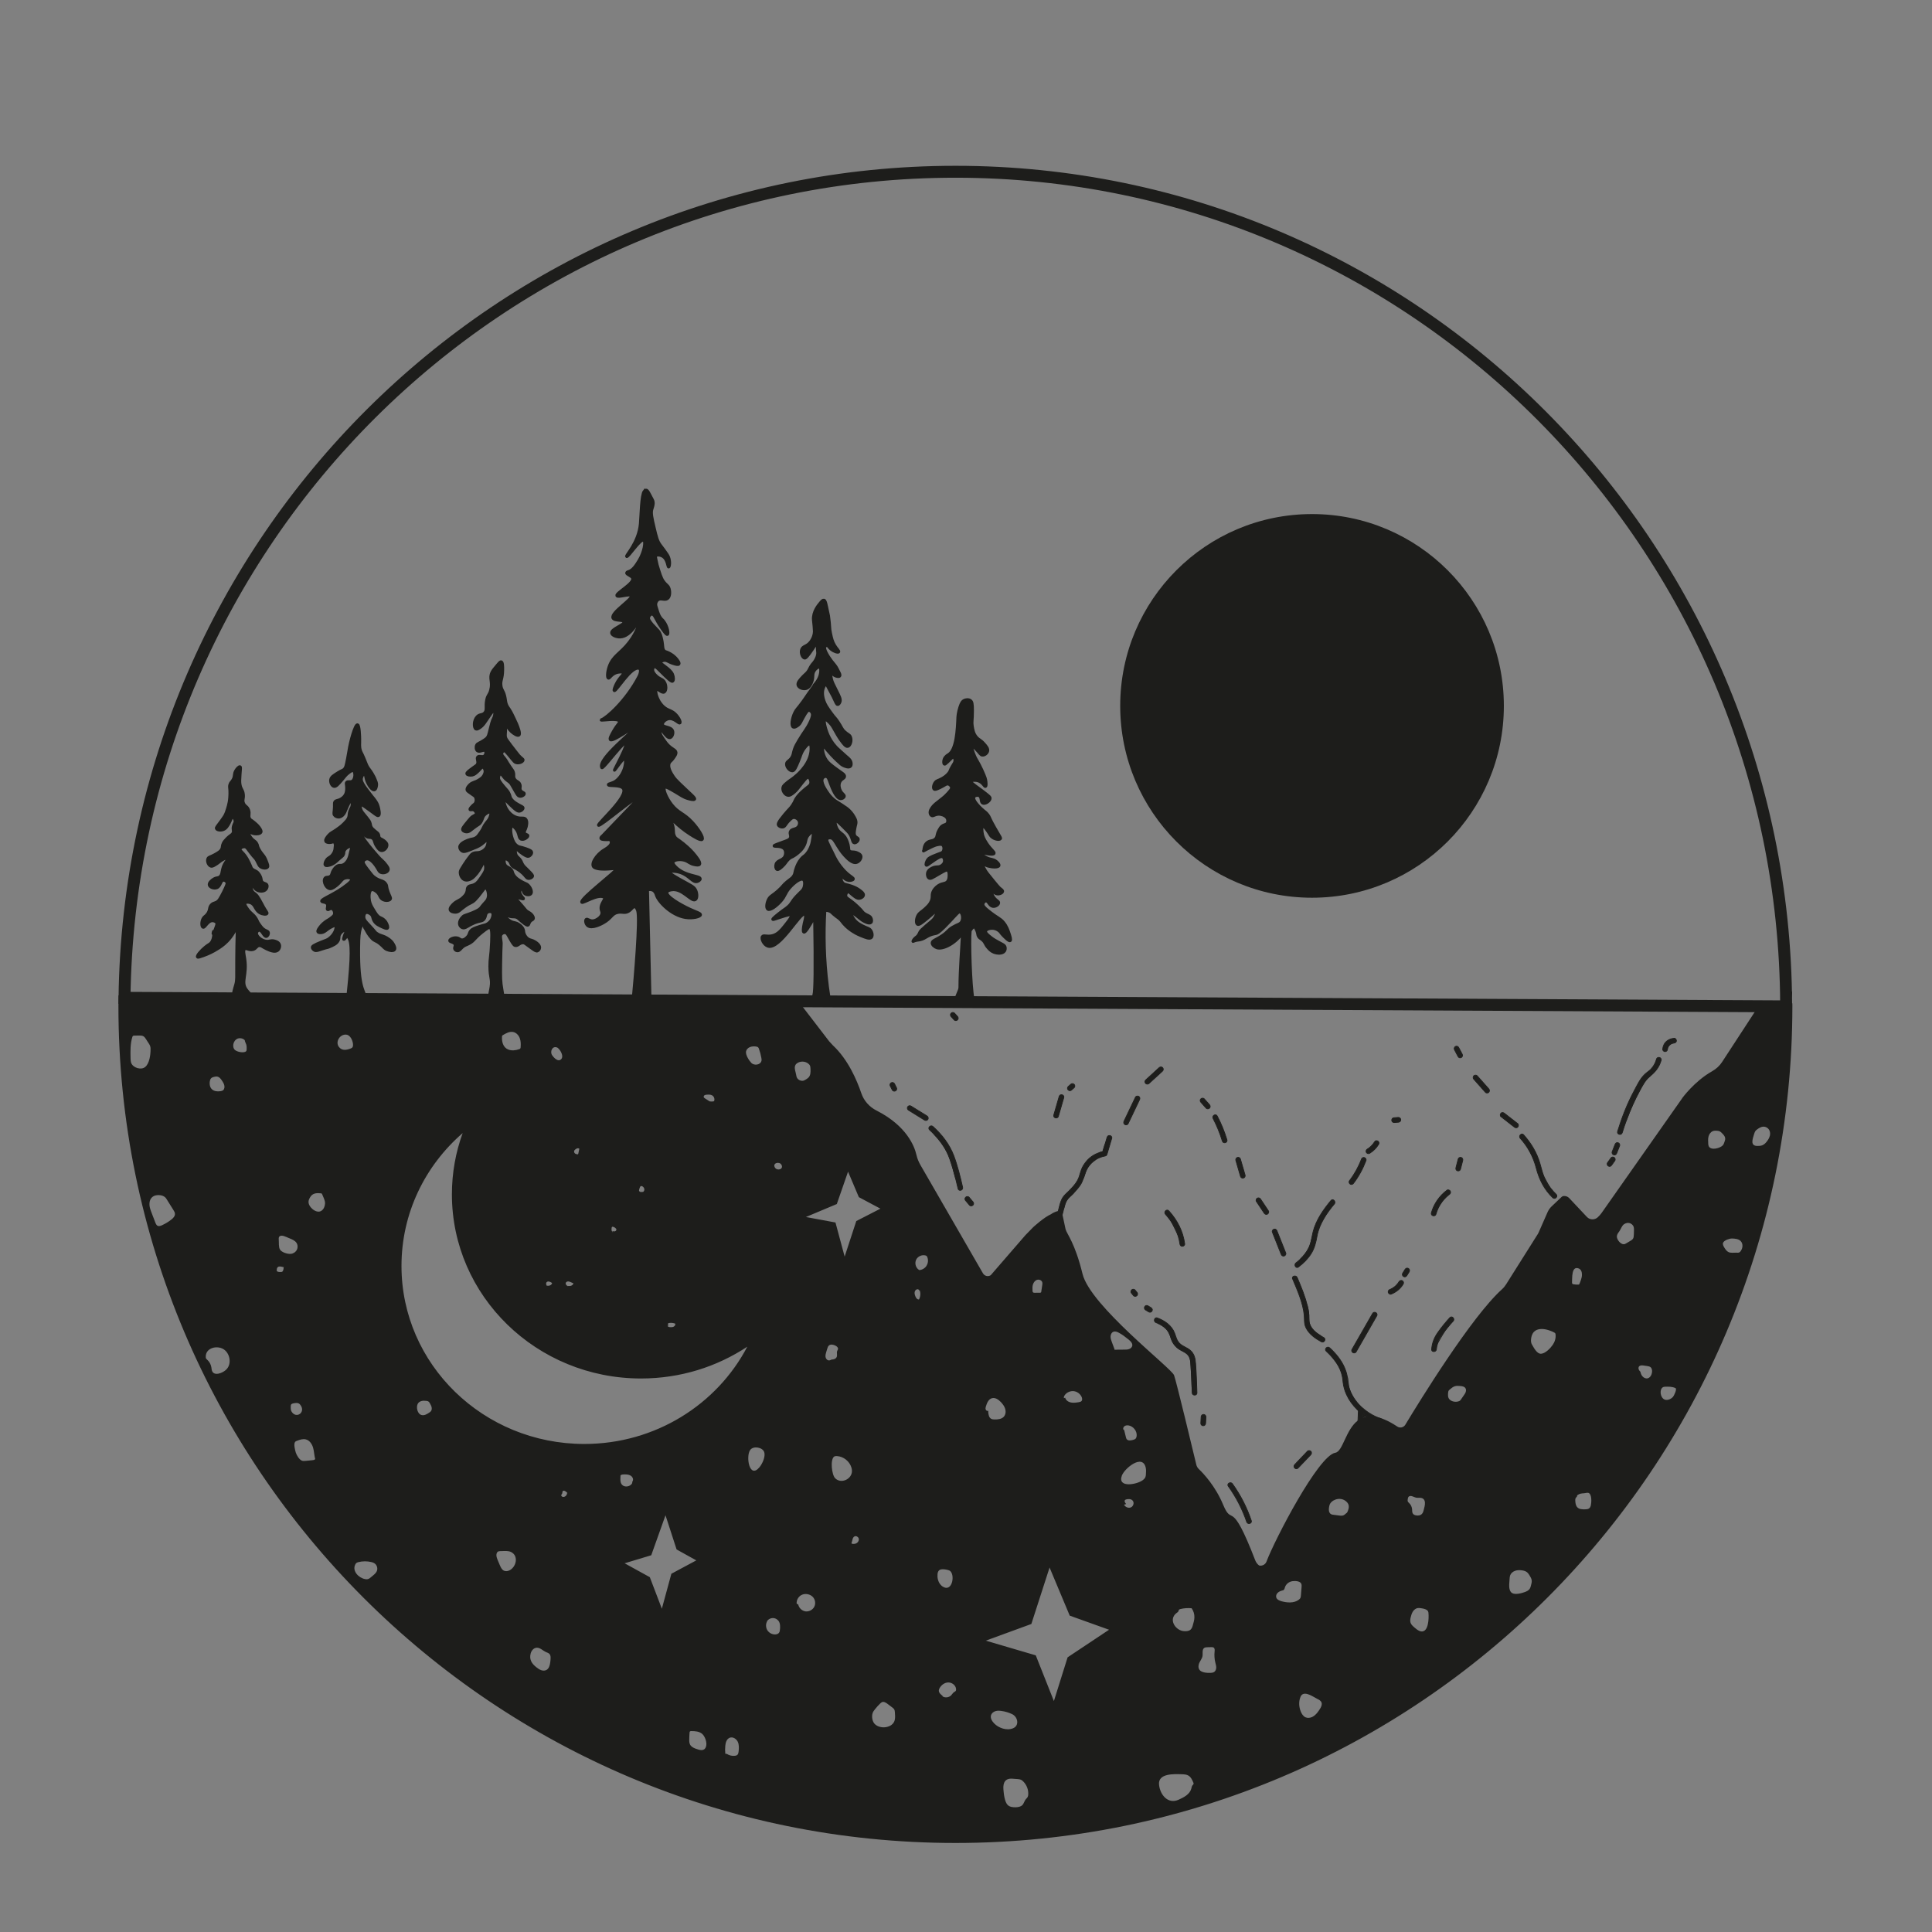 <?xml version="1.0" encoding="UTF-8"?>
<svg id="_Шар_2" data-name="Шар 2" xmlns="http://www.w3.org/2000/svg" width="228.6mm" height="228.6mm" viewBox="0 0 648 648">
  <rect x="0" y="0" width="648" height="648" fill="#808080" stroke="none"/>
  <defs>
    <style>
      .cls-1 {
        stroke-width: 4px;
      }

      .cls-1, .cls-2 {
        fill: none;
      }

      .cls-1, .cls-2, .cls-3, .cls-4, .cls-5 {
        stroke: #1d1d1b;
        stroke-miterlimit: 10;
      }

      .cls-6, .cls-4, .cls-5 {
        fill: #1d1d1b;
      }

      .cls-2, .cls-3, .cls-4 {
        stroke-width: .25px;
      }

      .cls-3 {
        fill: #fff;
      }
    </style>
  </defs>
  <path class="cls-1" d="M599.09,337.02c0,.17.01.35,0,.52l-557.33-2.87c1.94-153.4,126.04-277.12,278.77-277.06,153.45.06,277.87,125.03,278.55,279.42Z"/>
  <circle id="_Коло" data-name="Коло" class="cls-5" cx="440.06" cy="236.76" r="63.84"/>
  <g id="_гора" data-name="гора">
    <g>
      <path class="cls-2" d="M310.54,375.01c-1.81-1.12-3.62-2.24-5.43-3.36"/>
      <path class="cls-4" d="M310.95,374.32c-1.81-1.12-3.62-2.24-5.43-3.36-.37-.23-.89-.08-1.1.29s-.08.87.29,1.1c1.81,1.12,3.62,2.24,5.43,3.36.37.23.89.08,1.1-.29s.08-.87-.29-1.1h0Z"/>
    </g>
    <g>
      <path class="cls-3" d="M322.1,398.46l-1.61-3.32c-.57-2.22-1.19-4.42-1.95-6.57-1.08-3.05-2.92-5.71-5.15-8.03l-1.04-2.15c4.11,3.68,5.86,7.09,6.67,9.17,1.04,2.67,2.28,7.59,2.49,8.37.26,1.04.46,1.92.59,2.52Z"/>
      <path class="cls-4" d="M321.33,398.67c-.27-1.17-.54-2.36-.84-3.53-.57-2.22-1.19-4.42-1.95-6.57-1.08-3.05-2.92-5.71-5.15-8.03-.5-.54-1.06-1.07-1.61-1.58-.77-.7.37-1.83,1.13-1.13,3.03,2.74,5.57,6,7.01,9.85,1.28,3.41,2.15,7.02,2.96,10.56.22,1.02-1.33,1.44-1.56.43Z"/>
    </g>
    <g>
      <path class="cls-2" d="M354.22,374.19c.6-2.08,1.21-4.17,1.81-6.25"/>
      <path class="cls-4" d="M354.99,374.41c.6-2.08,1.21-4.17,1.81-6.25.29-1-1.26-1.42-1.55-.43-.6,2.08-1.21,4.17-1.81,6.25-.29,1,1.26,1.42,1.55.43h0Z"/>
    </g>
    <g>
      <path class="cls-2" d="M384.82,362.83c1.52-1.39,3.03-2.78,4.55-4.17"/>
      <path class="cls-4" d="M385.39,363.39c1.52-1.39,3.03-2.78,4.55-4.17.31-.29.31-.85,0-1.14-.33-.31-.81-.3-1.14,0-1.52,1.39-3.03,2.78-4.55,4.17-.31.29-.31.85,0,1.14.33.31.81.3,1.14,0h0Z"/>
    </g>
    <g>
      <path class="cls-2" d="M381.53,368.42c-1.28,2.69-2.56,5.37-3.84,8.06"/>
      <path class="cls-4" d="M380.83,368.01c-1.28,2.69-2.56,5.37-3.84,8.06-.19.39-.11.87.29,1.1.35.21.91.11,1.1-.29,1.28-2.69,2.56-5.37,3.84-8.06.19-.39.11-.87-.29-1.1-.35-.21-.91-.11-1.1.29h0Z"/>
    </g>
    <g>
      <path class="cls-3" d="M368.19,387.64l-.95,1.48c-.89.59-1.67,1.37-2.31,2.32-.71,1.07-1.04,2.28-1.44,3.47l-3.36,5.19c-.12.12-.22.23-.33.35-.68.7-1.56,1.34-2.05,2.19-.44.76-.7,1.65-.91,2.55l-1.35,2.09c.13-.44.32-1.11.55-1.91.62-2.11.61-2.22.77-2.63.5-1.22,1.15-1.52,2.58-3.01,1.04-1.1,1.95-2.05,2.69-3.35,1.3-2.29.76-3.31,2.29-5.54.71-1,1.39-1.62,1.53-1.75.76-.67,1.56-1.12,2.29-1.44Z"/>
      <path class="cls-3" d="M372.1,381.62c-.53,1.78-1.06,3.56-1.58,5.32-.58.1-1.4.28-2.32.7l.73-1.12c.31-.1.63-.19.95-.26.22-.76.45-1.51.67-2.25l1.55-2.38Z"/>
      <path class="cls-4" d="M372.87,381.84c-.53,1.78-1.06,3.54-1.58,5.32-.08.24-.28.52-.57.55-1.28.23-2.45.7-3.48,1.4-.89.59-1.67,1.37-2.31,2.32-.71,1.07-1.04,2.28-1.44,3.47-.31.9-.64,1.8-1.2,2.62-.63.94-1.39,1.78-2.16,2.58-.12.12-.22.23-.33.35-.68.7-1.56,1.34-2.05,2.19-.44.76-.7,1.65-.91,2.55-.21.8-.36,1.58-.58,2.31-.3.99-1.86.57-1.56-.43.52-1.71.79-3.8,1.73-5.36.54-.86,1.37-1.52,2.07-2.23,1.07-1.07,2.14-2.19,2.89-3.52.62-1.11.82-2.29,1.25-3.48.41-1.19,1.1-2.24,1.93-3.18,1.17-1.33,2.69-2.25,4.37-2.78.31-.1.63-.19.95-.26.22-.76.45-1.51.67-2.25.26-.86.52-1.73.77-2.59.3-.99,1.86-.57,1.55.43Z"/>
    </g>
    <g>
      <path class="cls-3" d="M391.45,406.68c1.95,2.13,4.05,5.2,4.88,9.21.09.45.16.89.22,1.32l-5.1-10.53Z"/>
      <path class="cls-4" d="M390.88,407.25c2.53,2.78,4.36,6.2,4.86,9.96.06.43.33.81.81.81.39,0,.86-.37.81-.81-.56-4.21-2.49-7.97-5.33-11.09-.7-.77-1.83.37-1.14,1.14h0Z"/>
    </g>
    <g>
      <path class="cls-3" d="M407.57,374.72c1.08,2.05,2.08,4.35,2.91,6.91.1.29.19.59.27.88l-3.18-7.78Z"/>
      <path class="cls-4" d="M406.87,375.13c1.27,2.43,2.3,4.97,3.1,7.59.3.99,1.85.57,1.55-.43-.83-2.75-1.92-5.43-3.26-7.98-.48-.92-1.87-.11-1.39.81h0Z"/>
    </g>
    <g>
      <path class="cls-2" d="M415.28,388.97c.52,1.79,1.04,3.58,1.56,5.37"/>
      <path class="cls-4" d="M414.5,389.19c.52,1.79,1.04,3.58,1.56,5.37.12.42.57.68.99.56s.68-.57.56-.99c-.52-1.79-1.04-3.58-1.56-5.37-.12-.42-.57-.68-.99-.56s-.68.57-.56.99h0Z"/>
    </g>
    <g>
      <path class="cls-2" d="M422.1,402.57c.88,1.32,1.75,2.63,2.63,3.95"/>
      <path class="cls-4" d="M421.4,402.97c.88,1.32,1.75,2.63,2.63,3.95.23.35.72.53,1.1.29.35-.22.54-.73.29-1.1-.88-1.32-1.75-2.63-2.63-3.95-.23-.35-.72-.53-1.1-.29-.35.22-.54.73-.29,1.1h0Z"/>
    </g>
    <g>
      <path class="cls-2" d="M427.52,413.04c.99,2.49,1.97,4.97,2.96,7.46"/>
      <path class="cls-4" d="M426.75,413.25c.99,2.49,1.97,4.97,2.96,7.46.16.4.54.69.99.56.38-.11.72-.58.56-.99l-2.96-7.46c-.16-.4-.54-.69-.99-.56-.38.11-.72.58-.56.99h0Z"/>
    </g>
    <g>
      <path class="cls-3" d="M439.87,415.81l1.29-2.27c-.12.46-.21.9-.26,1.3-.08.5-.17,1.38-.55,2.52-1.1,3.31-3.41,5.53-5.26,6.9l1.15-2.04c1.11-1.06,2.06-2.28,2.74-3.66.45-.9.7-1.83.89-2.77Z"/>
      <path class="cls-3" d="M446.98,403.23l-5.82,10.32c.61-2.54,2.14-5.95,5.82-10.32Z"/>
      <path class="cls-4" d="M447.55,403.79c-2.6,3.12-5.05,6.71-5.8,10.77-.39,2.15-.84,4.12-2.04,5.99-1.11,1.74-2.58,3.18-4.23,4.42-.82.63-1.62-.77-.81-1.39.54-.41,1.07-.85,1.56-1.34,1.11-1.06,2.06-2.28,2.74-3.66.45-.9.7-1.83.89-2.77.18-.85.31-1.7.53-2.56.98-3.98,3.43-7.48,6.02-10.59.66-.8,1.79.35,1.13,1.13Z"/>
    </g>
    <g>
      <path class="cls-3" d="M443.58,449.33c-2.38-1.3-5.08-3.3-5.32-6.09-.03-.37,0-.63,0-.76.14-1.97-.58-5.81-3.94-13.76l4.17,9.29c.18.73.33,1.47.44,2.2.18,1.19-.05,2.51.26,3.66.52,1.88,2.18,3.21,3.83,4.2l.57,1.26Z"/>
      <path class="cls-4" d="M443.18,450.03c-2.04-1.12-4.15-2.59-5.17-4.75-.67-1.4-.44-2.8-.59-4.28-.44-4.15-2.28-8.27-3.88-12.07-.4-.95,1.16-1.37,1.55-.43,1.29,3.07,2.64,6.24,3.4,9.51.18.73.33,1.47.44,2.2.18,1.19-.05,2.51.26,3.66.52,1.88,2.18,3.21,3.83,4.2.33.21.66.39.98.57.9.5.09,1.89-.81,1.39Z"/>
    </g>
    <g>
      <path class="cls-3" d="M400.66,467.15l-.85-1.64c-.09-2.41-.19-4.81-.35-7.21-.12-1.83-.1-3.45-1.78-4.56-.97-.63-2.05-1.02-2.92-1.79-.91-.81-1.6-1.88-1.96-3.05-.41-1.35-.84-2.45-1.91-3.45-.7-.64-1.51-1.15-2.37-1.53l-.58-1.11c1.46.53,3.44,1.53,4.71,3.52,1.04,1.62.58,2.32,1.65,3.89,1.73,2.56,3.85,2.04,5.26,4.33.48.77.58,1.39.77,4.82.12,2.06.23,4.69.32,7.79Z"/>
      <path class="cls-4" d="M401.47,467.15c.03,1.03-1.58,1.03-1.61,0-.01-.54-.04-1.09-.05-1.64-.09-2.41-.19-4.81-.35-7.21-.12-1.83-.1-3.45-1.78-4.56-.97-.63-2.05-1.02-2.92-1.79-.91-.81-1.6-1.88-1.96-3.05-.41-1.35-.84-2.45-1.91-3.45-.7-.64-1.51-1.15-2.37-1.53-.27-.12-.53-.22-.8-.32-.95-.36-.54-1.92.44-1.56,2.46.91,4.82,2.52,5.8,5.08.53,1.39.71,2.65,1.95,3.7.98.84,2.25,1.19,3.23,2.02,1.47,1.25,1.74,2.77,1.88,4.6.24,3.23.35,6.48.45,9.73Z"/>
    </g>
    <g>
      <path class="cls-3" d="M450.58,460.15l-5.02-6.88c2.8,2.52,4.25,4.9,5.02,6.88Z"/>
      <path class="cls-3" d="M463.1,477.29c-1.21-.41-2.8-1.09-4.43-2.2-.5-.35-1-.72-1.51-1.16-.08-.06-.17-.13-.24-.21-.03-.01-.04-.04-.06-.05-.13-.12-.3-.26-.48-.43-.08-.08-.15-.15-.24-.23-.13-.13-.27-.27-.43-.43-.04-.04-.09-.09-.14-.14-1.25-1.29-2.83-3.31-3.7-6.12-.57-1.83-.32-2.37-.66-4.06-.13-.64-.32-1.34-.63-2.11l1.34,1.84.06.09c.22,1.08.23,2.19.46,3.26.03.18.08.36.13.54.7,2.41,2.07,4.55,3.84,6.31h.01c.03.05.08.09.12.13.09.08.17.17.26.24.13.12.26.23.39.35.9.8,1.89,1.51,2.94,2.11.68.4,1.38.75,2.1,1.04l.88,1.21Z"/>
      <path class="cls-4" d="M463.5,477.2c-.17.22-.44.33-.79.21-.98-.33-1.93-.76-2.85-1.25-.57-.3-1.13-.63-1.67-.99.15-.04.31-.06.48-.08-.5-.35-1-.72-1.51-1.16,0,.17-.01.33-.01.49-.15-.1-.3-.22-.44-.33-.12-.09-.23-.18-.35-.28-.15-.12-.3-.24-.44-.37-.12-.09-.22-.19-.33-.3-.15-.13-.3-.27-.44-.43-1.46-1.43-2.67-3.1-3.52-4.96-.61-1.33-1-2.71-1.16-4.16-.1-1.15-.27-2.24-.64-3.34-.94-2.78-2.87-5.09-5.01-7.06-.76-.7.37-1.84,1.15-1.13,2.05,1.89,3.88,4.08,5,6.67.37.86.67,1.75.85,2.67v.04c.04.19.06.37.1.57.15,1.08.18,2.18.49,3.23.01.04.03.08.04.12.72,2.41,2.13,4.56,3.93,6.33.09.08.17.17.26.24,1.46,1.35,3.14,2.47,4.93,3.28.17.08.32.15.49.22.36.17.72.31,1.09.44.63.22.67.94.35,1.34Z"/>
    </g>
    <g>
      <path class="cls-2" d="M456.39,473.01c-.05,1.37-.11,2.74-.16,4.11"/>
      <path class="cls-4" d="M457.2,473c-.01.23-.01.48-.03.71,0,.08,0,.15-.01.22,0,.17-.01.33-.01.49,0,.1-.01.21-.01.31-.01.26-.01.52-.04.76-.01.53-.04,1.06-.06,1.57v.05c-.01.45-.35.79-.8.81-.22.01-.43-.09-.58-.26-.14-.14-.23-.35-.23-.55.01-.22.03-.45.03-.67.05-1.03.09-2.05.13-3.09,0-.08,0-.14.01-.22v-.13c0-.15.04-.3.12-.41.03-.05.08-.1.12-.15.14-.14.33-.22.57-.23h.04c.13,0,.26.05.37.12.09.08.17.17.26.24.08.1.13.23.13.36.01.03.01.05.01.08Z"/>
    </g>
    <g>
      <path class="cls-2" d="M461.07,440.94c-2.3,4.02-4.6,8.04-6.91,12.06"/>
      <path class="cls-4" d="M460.38,440.53c-2.3,4.02-4.6,8.04-6.91,12.06-.52.9.87,1.71,1.39.81,2.3-4.02,4.6-8.04,6.91-12.06.52-.9-.87-1.71-1.39-.81h0Z"/>
    </g>
    <g>
      <path class="cls-3" d="M486.84,442.53c-1.52,1.66-2.68,3.14-3.51,4.28-.89,1.21-1.37,1.99-1.75,3.01-.41,1.09-.55,2.06-.6,2.74l5.87-10.03Z"/>
      <path class="cls-4" d="M486.27,441.96c-1.45,1.59-2.83,3.27-4.06,5.03s-1.87,3.52-2.04,5.57c-.09,1.03,1.52,1.03,1.61,0,.16-1.83.87-3.41,1.92-4.9,1.14-1.6,2.39-3.12,3.71-4.57.7-.77-.44-1.91-1.14-1.14h0Z"/>
    </g>
    <g>
      <path class="cls-3" d="M469.95,430.25c-.32.53-.89,1.32-1.81,2.03-.65.49-1.27.8-1.75.99l3.56-3.01Z"/>
      <path class="cls-4" d="M469.26,429.85c-.07.12-.15.24-.23.35-.05.07-.09.14-.14.2-.02.03-.05.06-.07.1-.06.08.11-.14.02-.03-.25.31-.52.6-.81.87-.08.07-.16.14-.24.21,0,0-.16.13-.07.06s-.06.05-.08.06c-.18.13-.37.26-.57.38-.17.1-.35.2-.53.29-.08.04-.16.07-.24.11-.06.02-.2.06.01,0-.04.01-.09.03-.13.05-.2.08-.37.18-.48.37-.1.17-.14.43-.08.62.12.38.57.73.99.56,1.69-.67,3.11-1.83,4.04-3.39.22-.36.09-.9-.29-1.1s-.87-.1-1.1.29h0Z"/>
    </g>
    <g>
      <path class="cls-3" d="M485.74,399.88c-.93.7-2.27,1.89-3.4,3.73-.78,1.27-1.22,2.48-1.48,3.4l4.88-7.13Z"/>
      <path class="cls-4" d="M485.33,399.19c-2.53,1.91-4.38,4.55-5.25,7.61-.28,1,1.27,1.43,1.55.43.41-1.45,1.06-2.8,1.94-4.02.41-.56.87-1.09,1.36-1.57.22-.21.44-.42.67-.62.11-.09.22-.18.33-.27.04-.03.08-.07.13-.1-.11.09.07-.05.08-.06.35-.26.53-.69.29-1.1-.2-.34-.75-.55-1.1-.29h0Z"/>
    </g>
    <g>
      <path class="cls-3" d="M457.4,389.03c-.42,1.12-.97,2.39-1.7,3.73-.8,1.46-1.63,2.7-2.41,3.73l4.11-7.46Z"/>
      <path class="cls-4" d="M456.62,388.81c-.98,2.6-2.35,5.05-4.03,7.26-.26.35-.05.9.29,1.1.41.24.84.06,1.1-.29,1.77-2.33,3.16-4.91,4.19-7.65.15-.41-.17-.88-.56-.99-.45-.12-.84.15-.99.56h0Z"/>
    </g>
    <g>
      <path class="cls-3" d="M461.73,383.38c-.28.47-.71,1.06-1.32,1.64-.51.49-1.01.84-1.43,1.1l2.74-2.74Z"/>
      <path class="cls-4" d="M461.03,382.98c-.14.24-.3.47-.47.69-.08.11.09-.12.03-.04-.02.03-.05.06-.07.09-.05.07-.11.13-.17.2-.12.13-.24.26-.36.39s-.25.25-.39.37c-.07.06-.14.12-.21.18-.03.03-.06.05-.1.08-.01.01-.14.11-.03.03s0,0-.03.02c-.04.03-.07.05-.11.08-.06.04-.12.08-.18.13-.12.08-.25.16-.37.24-.36.22-.53.73-.29,1.1s.72.52,1.1.29c1.23-.75,2.28-1.8,3.03-3.03.22-.36.09-.9-.29-1.1s-.87-.1-1.1.29h0Z"/>
    </g>
    <g>
      <path class="cls-3" d="M510.46,381.19c2.89,3.2,4.24,6.11,4.93,8.17.86,2.53.94,4.39,2.41,7.13,1.18,2.19,2.58,3.72,3.56,4.66l-10.91-19.95Z"/>
      <path class="cls-4" d="M509.89,381.76c2.62,2.94,4.38,6.23,5.37,10.04s2.68,7.15,5.54,9.92c.75.72,1.89-.42,1.14-1.14-1.37-1.32-2.54-2.82-3.44-4.5-1-1.86-1.42-3.86-2-5.87-1.04-3.61-2.98-6.8-5.47-9.59-.69-.78-1.83.37-1.14,1.14h0Z"/>
    </g>
    <g>
      <path class="cls-2" d="M503.99,373.95c1.5,1.17,3,2.34,4.5,3.51"/>
      <path class="cls-4" d="M503.42,374.52c1.5,1.17,3,2.34,4.5,3.51.33.26.82.35,1.14,0,.27-.29.35-.86,0-1.14-1.5-1.17-3-2.34-4.5-3.51-.33-.26-.82-.35-1.14,0-.27.29-.35.86,0,1.14h0Z"/>
    </g>
    <g>
      <path class="cls-2" d="M494.89,361.4c1.3,1.46,2.59,2.92,3.89,4.39"/>
      <path class="cls-4" d="M494.32,361.97c1.3,1.46,2.59,2.92,3.89,4.39.28.32.86.31,1.14,0,.31-.34.3-.8,0-1.14-1.3-1.46-2.59-2.92-3.89-4.39-.28-.32-.86-.31-1.14,0-.31.34-.3.8,0,1.14h0Z"/>
    </g>
    <g>
      <path class="cls-3" d="M554.46,358.96l-1.08,2.02s-.01.01-.03.03c-1.56,1.22-2.45,3.05-3.38,4.75-1.69,3.12-3.12,6.33-4.34,9.64l-2.31,4.3c.7-2.29,2.52-7.95,5.31-13.15,1.83-3.38,2.73-5.06,4.17-6.13.32-.24.98-.7,1.65-1.46Z"/>
      <path class="cls-3" d="M556.37,355.42c-.17.66-.49,1.61-1.15,2.58-.24.36-.5.68-.76.97l1.91-3.54Z"/>
      <path class="cls-4" d="M557.15,355.64c-.64,2.27-1.96,3.92-3.77,5.35t-.03.03c-1.56,1.22-2.45,3.05-3.38,4.75-1.69,3.12-3.12,6.33-4.34,9.64-.55,1.49-1.07,3-1.53,4.52-.31.99-1.86.57-1.56-.43,1.46-4.75,3.27-9.39,5.63-13.77.99-1.83,1.93-3.9,3.47-5.37.63-.61,1.38-1.06,2-1.67.97-.98,1.6-2.16,1.96-3.47.28-1,1.84-.58,1.56.43Z"/>
    </g>
    <g>
      <path class="cls-3" d="M418.92,510.23c-.63-1.86-1.47-3.99-2.63-6.25-1.19-2.32-2.45-4.29-3.62-5.92l6.25,12.17Z"/>
      <path class="cls-4" d="M419.69,510.02c-1.49-4.41-3.62-8.58-6.33-12.36-.6-.83-2-.03-1.39.81,2.63,3.67,4.72,7.7,6.17,11.98.33.98,1.89.56,1.55-.43h0Z"/>
    </g>
    <g>
      <path class="cls-2" d="M439.09,487.32s-2.33,2.45-2.35,2.47c-.01.01-1.91,2.01-1.92,2.02"/>
      <path class="cls-4" d="M438.52,486.75c-1.12,1.17-2.23,2.34-3.35,3.52-.31.33-.62.65-.93.98-.29.31-.33.84,0,1.14s.83.33,1.14,0c1.15-1.21,2.29-2.41,3.44-3.61.28-.29.56-.59.84-.88s.33-.84,0-1.14-.83-.33-1.14,0h0Z"/>
    </g>
    <g>
      <path class="cls-2" d="M471.16,427.46c.27-.44.55-.88.82-1.32"/>
      <path class="cls-4" d="M471.85,427.86c.27-.44.55-.88.82-1.32.11-.17.14-.42.08-.62s-.2-.39-.37-.48c-.19-.1-.41-.15-.62-.08s-.37.19-.48.37c-.27.44-.55.88-.82,1.32-.11.17-.14.42-.08.62s.2.39.37.48c.19.1.41.15.62.08s.37-.19.48-.37h0Z"/>
    </g>
    <g>
      <path class="cls-2" d="M403.57,477.4c.04-.73.07-1.46.11-2.19"/>
      <path class="cls-4" d="M404.37,477.4c.04-.73.07-1.46.11-2.19.02-.42-.39-.82-.81-.81-.45.02-.78.35-.81.81-.04.73-.07,1.46-.11,2.19-.02.42.39.82.81.81.45-.02.78-.35.81-.81h0Z"/>
    </g>
    <g>
      <path class="cls-2" d="M384.63,438.67c.35.22.71.44,1.06.65"/>
      <path class="cls-4" d="M384.23,439.36c.35.22.71.44,1.06.65.09.06.19.09.3.1.11.02.21.02.32-.01.1-.02.2-.07.27-.14.09-.06.16-.13.21-.23.1-.19.15-.41.08-.62s-.19-.37-.37-.48c-.35-.22-.71-.44-1.06-.65-.09-.06-.19-.09-.3-.1-.11-.02-.21-.02-.32.01-.1.02-.2.07-.27.14-.09.06-.16.13-.21.23-.1.19-.15.41-.08.62s.19.37.37.48h0Z"/>
    </g>
    <g>
      <path class="cls-2" d="M380.12,433.23c.21.25.42.51.63.76"/>
      <path class="cls-4" d="M379.55,433.8c.21.25.42.51.63.76.07.08.16.13.26.17.1.05.2.07.31.07.11,0,.21-.02.31-.07.1-.03.19-.09.26-.17l.13-.16c.07-.13.11-.26.11-.41l-.03-.21c-.04-.14-.11-.25-.21-.36-.21-.25-.42-.51-.63-.76-.07-.08-.16-.13-.26-.17-.1-.05-.2-.07-.31-.07-.11,0-.21.02-.31.07-.1.03-.19.09-.26.17l-.13.16c-.07.13-.11.26-.11.41l.03.21c.04.14.11.25.21.36h0Z"/>
    </g>
    <g>
      <path class="cls-2" d="M324.46,402.13c.43.51.86,1.02,1.29,1.53"/>
      <path class="cls-4" d="M323.89,402.7c.43.51.86,1.02,1.29,1.53.13.15.38.24.57.24s.43-.09.57-.24.25-.35.24-.57l-.03-.21c-.04-.14-.11-.25-.21-.36-.43-.51-.86-1.02-1.29-1.53-.13-.15-.38-.24-.57-.24s-.43.09-.57.24-.25.35-.24.57l.03.21c.04.14.11.25.21.36h0Z"/>
    </g>
    <g>
      <path class="cls-2" d="M359.69,364.26c-.28.25-.56.5-.84.75"/>
      <path class="cls-4" d="M359.12,363.69c-.28.25-.56.5-.84.75-.08.07-.13.16-.17.26-.05.1-.07.2-.07.31,0,.11.02.21.07.31.03.1.09.19.17.26.15.14.35.25.57.24l.21-.03c.14-.04.25-.11.36-.21.28-.25.56-.5.84-.75.08-.07.13-.16.17-.26.05-.1.07-.2.07-.31,0-.11-.02-.21-.07-.31-.03-.1-.09-.19-.17-.26-.15-.14-.35-.25-.57-.24l-.21.03c-.14.04-.25.11-.36.21h0Z"/>
    </g>
    <g>
      <path class="cls-2" d="M403.35,369.13c.58.66,1.17,1.32,1.75,1.97"/>
      <path class="cls-4" d="M402.78,369.7c.58.66,1.17,1.32,1.75,1.97.13.15.38.24.57.24s.43-.09.57-.24.25-.35.24-.57-.09-.4-.24-.57c-.58-.66-1.17-1.32-1.75-1.97-.13-.15-.38-.24-.57-.24s-.43.09-.57.24-.25.35-.24.57.09.4.24.57h0Z"/>
    </g>
    <g>
      <path class="cls-2" d="M299.3,363.87c.22.44.44.88.66,1.32"/>
      <path class="cls-4" d="M298.61,364.27c.22.44.44.88.66,1.32.09.17.3.32.48.37.19.05.45.03.62-.08s.32-.28.37-.48l.03-.21c0-.15-.04-.28-.11-.41-.22-.44-.44-.88-.66-1.32-.09-.17-.3-.32-.48-.37-.19-.05-.45-.03-.62.08s-.32.28-.37.48l-.03.21c0,.15.04.28.11.41h0Z"/>
    </g>
    <g>
      <path class="cls-2" d="M319.59,340.4c.33.37.66.73.99,1.1"/>
      <path class="cls-4" d="M319.02,340.97c.33.37.66.73.99,1.1.07.08.16.13.26.17.1.05.2.07.31.07.11,0,.21-.02.31-.07.1-.03.19-.09.26-.17.14-.15.25-.35.24-.57l-.03-.21c-.04-.14-.11-.25-.21-.36-.33-.37-.66-.73-.99-1.1-.07-.08-.16-.13-.26-.17-.1-.05-.2-.07-.31-.07-.11,0-.21.02-.31.07-.1.03-.19.09-.26.17-.14.15-.25.35-.24.57l.03.21c.04.14.11.25.21.36h0Z"/>
    </g>
    <g>
      <path class="cls-2" d="M467.59,375.71c.48-.04.95-.07,1.43-.11"/>
      <path class="cls-4" d="M467.59,376.51c.48-.04.95-.07,1.43-.11.22-.02.41-.08.57-.24.14-.14.24-.37.24-.57s-.08-.42-.24-.57-.36-.25-.57-.24c-.48.04-.95.07-1.43.11-.22.02-.41.08-.57.24-.14.14-.24.37-.24.57s.08.42.24.57.36.25.57.24h0Z"/>
    </g>
    <g>
      <path class="cls-2" d="M488.54,351.7c.4.77.8,1.53,1.21,2.3"/>
      <path class="cls-4" d="M487.84,352.1c.4.77.8,1.53,1.21,2.3.2.37.75.52,1.1.29.38-.25.5-.7.29-1.1-.4-.77-.8-1.53-1.21-2.3-.2-.37-.75-.52-1.1-.29-.38.25-.5.7-.29,1.1h0Z"/>
    </g>
    <g>
      <polyline class="cls-2" points="489.85 388.97 489.08 391.93 489.08 391.93"/>
      <path class="cls-4" d="M489.07,388.76c-.22.87-.45,1.73-.67,2.6l-.09.36c-.11.41.13.89.56.99s.88-.13.99-.56c.22-.87.45-1.73.67-2.6l.09-.36c.11-.41-.13-.89-.56-.99s-.88.13-.99.56h0Z"/>
    </g>
    <g>
      <path class="cls-2" d="M542.48,384.04c-.33.84-.66,1.68-.99,2.52"/>
      <path class="cls-4" d="M541.7,383.83c-.33.84-.66,1.68-.99,2.52-.07.18-.01.46.08.62s.29.33.48.37c.21.05.44.04.62-.08s.29-.28.37-.48c.33-.84.66-1.68.99-2.52.07-.18.01-.46-.08-.62s-.29-.33-.48-.37c-.21-.05-.44-.04-.62.08s-.29.28-.37.48h0Z"/>
    </g>
    <g>
      <path class="cls-2" d="M539.84,390.4c.37-.51.73-1.02,1.1-1.53"/>
      <path class="cls-4" d="M540.54,390.81c.37-.51.73-1.02,1.1-1.53.11-.16.13-.44.08-.62s-.2-.39-.37-.48c-.19-.1-.41-.15-.62-.08l-.19.08c-.12.07-.22.17-.29.29-.37.51-.73,1.02-1.1,1.53-.11.16-.13.44-.08.62s.2.39.37.48c.19.1.41.15.62.08l.19-.08c.12-.07.22-.17.29-.29h0Z"/>
    </g>
    <g>
      <path class="cls-3" d="M561.44,349.07c-.22.02-1.59.15-2.41,1.32-.42.6-.52,1.21-.55,1.53l2.96-2.85Z"/>
      <path class="cls-4" d="M561.44,348.26c-1.4.11-2.77.88-3.38,2.18-.22.48-.34.95-.39,1.47-.04.42.4.82.81.81.47-.02.77-.35.81-.81,0-.04,0-.07.01-.11.01-.13-.04.25,0,.05.02-.1.04-.21.07-.31.02-.06.03-.11.05-.17.02-.05.06-.13.07-.18l-.04.1s.03-.06.04-.09c.03-.06.06-.13.1-.19.04-.06.08-.13.12-.19.02-.03.04-.06.06-.08.05-.07.04-.05-.04.05.09-.07.15-.18.24-.26.07-.07.15-.13.22-.19-.18.17-.06.05,0,0,.04-.03.09-.06.13-.09.08-.05.17-.1.26-.15.04-.02.08-.04.11-.05.15-.07-.18.07-.05.02.15-.06.31-.11.47-.15.11-.03.23-.05.35-.07.18-.03-.25.03-.07,0,.03,0,.05,0,.08,0,.42-.03.83-.35.81-.81-.02-.41-.36-.84-.81-.81h0Z"/>
    </g>
  </g>
  <g>
    <path class="cls-6" d="M601.16,336.52l-561.41-2.65c-.01,1.19-.03,2.36-.03,3.54,0,155.04,125.69,280.73,280.73,280.73s280.72-125.69,280.72-280.73c0-.3,0-.59-.01-.89ZM250.23,352.62c.13-.63.66-1.15,1.25-1.4.61-.26,1.28-.3,1.93-.23.32.03.68.09.9.33.13.13.19.3.24.46.36.98.63,2,.81,3.03.08.37.13.77,0,1.13-.46,1.33-2.47,1.47-3.36.57-.79-.82-2-2.74-1.78-3.89ZM236.37,367.32c.24-.14.54-.15.82-.17.57-.03,1.17-.04,1.66.24.59.33.9,1.11.71,1.76-.01.06-.04.14-.09.18-.06.06-.15.08-.23.09-.37.05-.76.05-1.13,0l-.28-.13c-.46-.3-.91-.59-1.38-.89-.15-.1-.33-.21-.4-.39-.1-.27.08-.57.32-.71ZM224.05,444.07c0-.08.01-.18.08-.23.05-.05.12-.06.18-.08.66-.12,1.33-.08,1.96.12.08.01.15.04.19.1.04.05.04.12.04.18,0,.37-.3.7-.64.85-.35.14-.75.14-1.12.13-.37-.03-.84-.15-.88-.53l.44.35c-.27-.18-.27-.57-.24-.89ZM214.39,398.98c.05-.18.1-.36.15-.53.08-.24.17-.52.41-.62.21-.08.45.01.63.15.3.22.52.57.54.94.01.37-.18.76-.53.91l-.03-.08c-.24.05-.5.09-.73.04-.24-.05-.48-.23-.5-.49-.01-.1.03-.22.05-.33ZM205.16,411.76c.03-.1.05-.23.14-.28.06-.04.14-.04.22-.03.41.08.79.3,1.06.61.06.08.12.15.15.24.08.3-.18.61-.48.68s-.61,0-.9-.09l.27.43c-.27-.12-.44-.4-.49-.68-.05-.3-.01-.59.03-.88ZM192.56,386.11c.05-.27.24-.48.46-.63.23-.18.5-.33.79-.35.18-.01.36.05.5.17,0-.01.01-.03.01-.04l.05.09s-.04-.04-.06-.05c-.12.55-.23,1.09-.35,1.65-.01.06-.04.13-.09.17-.05.04-.12.04-.18.04-.3-.03-.59-.1-.82-.28-.22-.18-.37-.48-.31-.76ZM190.53,429.8c.33-.01.67.13.98.27.27.12.55.24.82.36-.09.45-.52.77-.95.86-.35.08-.71.04-1.06-.01.13.06.27.13.41.18l-.72-.23c.1.03.21.03.31.05-.1-.06-.21-.13-.3-.21-.21-.19-.33-.46-.28-.73.08-.33.44-.54.79-.54ZM186.85,351.33c.14.05.27.17.39.28.53.5.93,1.13,1.17,1.82.21.58.27,1.28-.12,1.74-1.07,1.26-2.62-.49-3.16-1.35-.7-1.13.12-3.12,1.71-2.49ZM183.33,430.07c.19-.23.54-.3.84-.23.3.05.57.22.82.37.06.04.13.08.15.15.04.09-.01.18-.06.27-.36.54-1.11.76-1.73.54.03.04.05.09.08.13l-.21-.17s.09.01.13.04c-.19-.36-.28-.8-.03-1.11ZM168.39,347.62c0-.09.01-.18.06-.26.04-.05.09-.09.15-.13,1.09-.67,2.36-1.37,3.61-1.07,1,.23,1.78,1.11,2.13,2.07.36.97.36,2.02.28,3.05-.01.14-.03.28-.12.39-.08.13-.23.18-.37.23-1.17.41-2.49.58-3.65.12-1.78-.7-2.23-2.68-2.1-4.41ZM70.38,362.7c.05-.35.14-.71.37-.98.26-.31.67-.45,1.06-.54.41-.1.85-.17,1.26-.04.55.17.93.66,1.26,1.13.53.76,1.07,1.62.94,2.54-.04.31-.17.62-.4.82-.23.21-.54.3-.85.35-2.43.39-3.98-.81-3.65-3.28ZM44.02,356.57c-.19-.5-.21-1.06-.23-1.61-.05-2.38-.12-4.83.59-7.12.04-.14.09-.3.22-.39.12-.09.28-.09.44-.1.54,0,1.08-.01,1.62-.03.49,0,1,0,1.43.24.37.21.63.59.86.95.32.5.64,1.02.98,1.52.17.27.35.54.44.85.12.32.13.67.13,1,.01,1.75-.32,4.77-1.8,5.99-1.38,1.13-4.05.28-4.68-1.31ZM57.56,408.97c-.97.79-2.02,1.42-3.16,1.95-1.17.54-1.79.48-2.29-.84-.43-1.09-.84-2.18-1.25-3.27-.19-.5-.39-1.02-.53-1.53-.35-1.28-.31-2.81.67-3.71.68-.63,1.69-.81,2.62-.71.68.08,1.38.31,1.86.8.19.21.35.45.5.7.72,1.15,1.43,2.28,2.15,3.43.28.44.57.91.55,1.43,0,.72-.57,1.3-1.12,1.76ZM76.11,459.13c-.57.64-1.31,1.08-2.1,1.39-.9.35-2.1.46-2.68-.32-.35-.45-.35-1.08-.45-1.65-.17-.95-.66-1.84-1.38-2.49-.14-.13-.31-.26-.4-.45-.06-.13-.09-.28-.09-.44-.13-3.13,3.84-4.06,6.05-2.59,2.04,1.34,2.67,4.7,1.04,6.54ZM82.49,352.64c-.81.67-3.39.14-3.95-.76-.73-1.15-.14-2.96,1.08-3.49.82-.35,1.84-.15,2.47.49.04.5.33.94.49,1.42.17.52.15,1.07.15,1.61-.01.27-.04.57-.24.73ZM95.12,425.02c.03.43-.05.86-.24,1.26-.05.09-.12.19-.21.26-.09.06-.21.06-.32.08-.53.04-1.09.05-1.51-.27-.04-.48-.04-1.03.32-1.34.37-.33.94-.23,1.42-.12.18.04.36.08.54.13,0-.05.01-.09.01-.13l.15.17c-.05-.01-.1-.03-.17-.04ZM93.9,419.08c-.5-.82-.32-2.32-.4-3.23-.04-.41-.05-.89.24-1.16.17-.15.39-.21.59-.23.57-.04,1.12.18,1.64.4.45.19.9.37,1.35.57.77.32,1.6.68,2.09,1.38.48.68.53,1.65.14,2.4-.39.75-1.17,1.26-2.01,1.34-1.07.1-3.05-.48-3.65-1.46ZM97.8,473.47c-.33-.55-.31-1.24-.28-1.88.01-.18.03-.36.12-.5.14-.24.45-.32.72-.39.72-.15,1.57-.28,2.13.22.09.08.17.17.24.27,1.95,2.52-1.39,4.81-2.92,2.28ZM104.84,489.75c-.77.08-1.56.15-2.33.23-.46.05-.97.09-1.38-.13-.85-.43-1.65-1.79-1.93-2.68-.24-.8-.77-2.83-.23-3.53.15-.21.41-.31.66-.4.94-.35,1.97-.72,2.95-.46,1.25.31,2.07,1.55,2.43,2.78.36,1.25.37,2.56.7,3.81-.17.28-.54.35-.86.37ZM108.26,405.69c-1.46,1.8-4.24-.23-4.71-2.02-.24-.91.21-1.82.76-2.52.79-1.02,2.13-1.04,3.34-.9.09.01.18.03.26.09.06.05.1.14.14.22.14.35.3.7.44,1.03.19.45.39.91.48,1.39.17.95-.09,1.97-.7,2.72ZM118.03,351.45c-.09.08-.21.13-.32.18-1.39.57-2.98.89-4.02-.46-.63-.82-.62-1.88-.1-2.76.5-.88,1.48-1.47,2.5-1.4,1.33.09,2.14,1.83,2.29,3.01.06.52.08,1.12-.35,1.43ZM126.37,526.99c-.27.61-.8,1.06-1.31,1.48-.26.21-.52.43-.76.63-.21.17-.4.33-.64.44-.39.18-.84.17-1.26.08-2.11-.4-4.28-2.65-3.29-4.78.1-.22.21-.44.39-.59.18-.15.44-.23.67-.3,1.43-.36,2.94-.37,4.37-.03.33.08.68.18.98.37.89.53,1.28,1.75.86,2.69ZM144.55,473.3c-.15.21-.37.35-.58.49-.72.49-1.55.99-2.41.85-1.55-.23-2.09-2.64-1.42-3.85.26-.45.73-.75,1.22-.88.5-.13,1.03-.12,1.55-.06.27.03.55.06.79.22s.39.43.52.67c.23.4.45.8.55,1.25.09.45.05.95-.22,1.31ZM170.67,526.79c-.53.22-1.15.26-1.67.01-.68-.33-1.03-1.09-1.34-1.8-.19-.46-.39-.91-.58-1.37-.32-.75-.77-1.76-.5-2.6.3-.88.93-.77,1.74-.79.97-.03,2.15-.14,3.07.3,2.71,1.3,1.74,5.24-.71,6.25ZM184.67,556.31c-.03.46-.06.94-.14,1.4-.13.94-.44,1.98-1.28,2.42-.54.28-1.2.24-1.78.04-.57-.21-1.06-.58-1.55-.95-1.56-1.22-2.49-2.62-1.92-4.68.26-.97,1.04-1.86,2.04-1.89,1.13-.04,2,.95,3.01,1.43.45.21.97.33,1.28.71.35.4.36.99.33,1.52ZM190.2,500.65c.05.68-.49,1.38-1.19,1.43-.37.03-.82-.23-.76-.61.04-.21.23-.36.31-.55.1-.27.01-.63.22-.82.18-.18.49-.12.72,0,.27.13.49.33.7.55,0-.03.01-.06,0-.09l.27.44c-.08-.13-.18-.23-.27-.35ZM208.11,495.08c0-.09,0-.17.04-.24.05-.09.15-.14.26-.18.36-.13.77-.14,1.16-.14.68.01,1.4.06,1.98.43.58.36.97,1.15.67,1.76-.05.1-.12.19-.14.31-.04.12-.01.24-.04.36-.03.13-.1.24-.18.35-.63.82-2,1.12-2.9.54-1.07-.68-.88-2.09-.85-3.18ZM221.98,539.55l-4.03-10.56-8.45-4.66,8.93-2.69,4.78-13.42,3.72,11.47,6.61,3.67-8.36,4.48-3.19,11.72ZM236.78,585.89c-.61,1.62-2.09,1.12-3.54.59-.71-.27-1.43-.66-1.78-1.33-.27-.52-.3-1.11-.28-1.69,0-.76.04-1.53.1-2.31.01-.15.04-.33.15-.44.12-.09.28-.1.43-.1,1.28,0,2.65.1,3.62.91,1,.84,1.78,3.07,1.3,4.35ZM247.73,587.44c-.05.44-.13.91-.46,1.19-.19.15-.45.22-.71.26-.97.13-1.98-.1-2.81-.64l-.48-.04c-.09-.88-.1-1.75-.01-2.63.09-1.08.45-2.31,1.46-2.72,1.02-.43,2.23.31,2.72,1.31.48,1,.41,2.16.3,3.27ZM195.98,484.31c-33.87,0-61.32-26.73-61.32-59.7,0-17.73,7.92-33.65,20.52-44.57-2.34,6.43-3.61,13.35-3.61,20.55,0,34.11,28.41,61.76,63.43,61.76,13.22,0,25.49-3.94,35.65-10.67-10.14,19.36-30.81,32.63-54.67,32.63ZM254.73,492.12c-3.4,4.06-4.62-3.63-3.13-5.77,1.06-1.51,4.17-.93,4.71.68.52,1.49-.63,3.95-1.58,5.09ZM261.61,546.38c-.03.45-.06.93-.35,1.29-.28.35-.75.49-1.2.52-1.08.06-2.16-.52-2.72-1.46-.55-.93-.54-2.16.03-3.09l-.1.09c.46-.68,1.3-1.08,2.13-1.02.81.05,1.58.58,1.95,1.31.35.72.31,1.56.27,2.36ZM259.91,391.6c-.93-1.51,1.51-2.19,2.2-.91.81,1.48-1.42,2.16-2.2.91ZM267.22,356.71c1.12-.9,2.91-.85,3.98.12.17.13.31.28.4.46.21.36.23.8.24,1.21.05,1,.05,2.14-.63,2.87-.21.22-.45.37-.68.54-.3.19-.61.4-.94.52-.91.28-2-.23-2.36-1.12-.1-.24-.14-.52-.19-.79-.21-1.29-1.02-2.87.18-3.81ZM280.67,403.84l3.77-10.86,3.62,8.55,7.24,3.86-8.1,4.16-3.9,11.92-3.08-11.44-9.92-1.84,10.37-4.35ZM273.11,538.91c-.54,1.06-1.78,1.7-2.95,1.55-1.17-.17-2.19-1.12-2.42-2.29l-.53-.28c-.13-1.15.53-2.33,1.55-2.89,1.02-.55,2.33-.46,3.31.17.21.13.39.28.55.45.82.86,1.03,2.24.49,3.3ZM277.88,456.27c-.55-.09-.93-.66-1-1.21-.06-.55.1-1.11.26-1.65.1-.35.22-.68.32-1.03.12-.39.24-.8.54-1.07.59-.54,1.52-.33,2.23.03.43.23.89.59.84,1.07-.01.27-.19.49-.28.73-.22.62.08,1.31-.13,1.92-.24.67-.99.94-1.74.94-.32.19-.67.33-1.03.27ZM280.11,495.8c-1.15-1.16-1.7-6.25-.35-7.24.27-.19.62-.21.94-.19,2.2.13,4.25,1.74,4.87,3.86.12.37.18.77.18,1.17-.01,2.72-3.65,4.43-5.64,2.4ZM287.45,517.49c-.46.33-1.08.41-1.64.3l-.23-.18c.36-.81.27-1.98,1.09-2.32.53-.21,1.17.17,1.34.71.17.55-.1,1.16-.57,1.49ZM300.12,576.81c-.57,2.86-5.14,3.35-6.89,1.24-.82-1.02-.97-2.9-.31-4.01.35-.59,2.34-2.96,2.95-3.16.66-.21,1.31.23,1.86.64.54.4,1.07.81,1.61,1.22.19.15.4.31.54.53.21.31.24.7.27,1.07.06.82.13,1.65-.03,2.46ZM308.24,435.84c-.62.09-1.06-.57-1.26-1.15-.17-.45-.3-.94-.18-1.4.1-.48.52-.9.99-.88.31.03.57.31.62.61l.05-.28c.36,1,.28,2.16-.22,3.1ZM310.79,424.5c-.52.85-1.46,1.43-2.45,1.49l-.37-.26c-.93-.77-1.21-2.22-.66-3.28s1.88-1.67,3.05-1.38c.17.04.33.1.46.22.09.09.15.22.19.33.39.93.3,2.02-.23,2.87ZM320.52,567.19c-.14.15-.35.23-.52.35-.41.26-.64.72-.97,1.07-.75.77-2.05.93-2.94.33l.08-.13c-.63-.46-1.33-1.07-1.28-1.87.03-.24.13-.49.24-.72.59-1.08,1.73-1.92,2.96-1.92s2.46.95,2.58,2.18c.03.24,0,.53-.17.71ZM314.44,528.83c-.15-2.52,1.07-2.78,3.27-2.31.4.09.81.22,1.09.5,1.56,1.64.45,7.06-2.59,5.14-1.13-.71-1.69-2.06-1.78-3.34ZM330.68,471.68c.35-1.15.91-2.45,2.07-2.73,1.09-.27,2.18.5,2.95,1.31.63.67,1.2,1.43,1.46,2.32s.13,1.92-.49,2.6c-.75.81-2,.93-3.1.91-.37-.01-.77-.03-1.11-.21-.76-.4-.93-1.4-1-2.28v-.44c-.3.21-.73-.06-.85-.41-.13-.35-.03-.73.08-1.08ZM332.41,575.25c.21-.66.82-1.13,1.49-1.33.66-.21,1.37-.15,2.05-.05,1.21.17,2.4.53,3.49,1.04,1.93.91,2.54,3.79.41,4.73-2.14.94-4.92-.05-6.42-1.62-.72-.75-1.35-1.79-1.03-2.77ZM344.7,602.71c-.15.28-.41.49-.62.73-.52.61-.64,1.47-1.21,2.02-.55.55-1.39.67-2.18.7-.95.04-1.98-.08-2.68-.73-1.08-1.03-1.35-3.84-1.46-5.27-.18-2.23.59-3.77,3-3.58.55.04,1.11.08,1.67.12.39.04.77.06,1.13.21.36.14.68.41.95.7,1.11,1.15,1.69,2.77,1.57,4.35-.03.27-.06.53-.19.76ZM358.08,555.87l-4.6,14.67-6.08-15.33-16.77-4.93,15.29-5.59,6.11-18.94,6.76,16.14,13.19,4.73-13.9,9.25ZM346.46,430.81c.21-.67.66-1.3,1.33-1.53.67-.23,1.52.06,1.76.72.13.36.08.76.01,1.13-.12.76-.23,1.52-.35,2.29l-.26.17c-.63,0-1.25.01-1.87.01-.22,0-.46,0-.62-.17-.13-.13-.14-.33-.15-.53-.04-.7-.06-1.42.14-2.1ZM357.15,467.89c.68-.91,1.88-1.42,3.01-1.29,1.13.14,2.16.9,2.63,1.96.19.44.27,1.02-.06,1.37-.23.24-.58.31-.91.37-.88.14-1.78.28-2.64.1-.88-.18-1.71-.76-1.93-1.62l-.39.18c-.13-.36.06-.76.3-1.07ZM373.79,452.69h.08c-.32-.85-.63-1.71-.95-2.56-.23-.62-.46-1.25-.43-1.91.03-.66.37-1.34,1-1.56.57-.19,1.19.03,1.71.31,1.2.62,2.27,1.47,3.32,2.31.67.54,1.42,1.28,1.24,2.13-.12.52-.57.89-1.06,1.07-.49.18-1.03.19-1.56.19-1.09.01-2.19.03-3.28.03.01.06.04.12.05.17l-.13-.17ZM381.23,481.65c-.04.31-.12.62-.32.85-.22.24-.55.36-.89.45-.75.22-1.73.35-2.16-.3-.13-.18-.18-.41-.23-.63-.19-.8-.4-1.6-.59-2.4l-.26-.14c-.18-.41.05-.93.43-1.17.37-.24.85-.28,1.3-.22,1.62.26,2.91,1.92,2.73,3.56ZM379.31,505.58c-.82.36-1.88-.09-2.31-.9l.73-.22c-.37-.37-.75-1-.36-1.37.1-.1.26-.15.4-.19.73-.19,1.64-.17,2.13.41.61.68.24,1.91-.59,2.27ZM384.34,494.4c-.01.35-.04.7-.17,1.02-.15.39-.45.68-.76.94-1.91,1.57-8.75,2.85-7.12-1.47.91-2.41,6.92-7.38,7.99-2.64.15.71.12,1.43.06,2.15ZM400,598.75c-.28.32-.32.77-.44,1.19-.52,1.89-2.5,2.91-4.29,3.71-3.45,1.53-6.14-1.52-6.52-5.02-.43-3.93,5.09-3.62,7.69-3.54.72.03,1.49.06,2.13.43.85.48,1.29,1.44,1.67,2.33.06.14.13.28.09.43-.03.21-.21.33-.33.49ZM400.09,545.07c-.15.55-.35,1.15-.79,1.53-.54.48-1.33.53-2.04.5-2.91-.05-5.58-3.94-2.58-6.14.19-.14.41-.26.53-.46.09-.17.09-.39.21-.55.13-.17.33-.23.54-.28,1.21-.3,2.47-.37,3.71-.26.63.88.97,1.95.94,3.03-.01.9-.27,1.78-.53,2.64ZM407.32,560.73c-.44.33-1.02.35-1.57.36-2.06.03-4.25-.44-3.68-2.82.22-.94,1-1.73,1.24-2.71.18-.84-.23-2.32.62-2.86.3-.18.66-.19.99-.21.46,0,.93-.01,1.39-.03.26,0,.54,0,.76.15.4.27.36.85.31,1.33-.13,1.21-.05,2.45.23,3.63.13.54.31,1.08.32,1.64.01.57-.17,1.16-.61,1.51ZM429.89,537.08c-.76-.21-1.61-.55-1.83-1.3-.17-.55.08-1.17.5-1.56.41-.4.97-.61,1.52-.76.14-.04.28-.06.41-.14.31-.21.39-.62.5-.98.35-1.07,1.38-1.84,2.47-2,.85-.13,2.42-.09,2.92.72.23.37.21.84.17,1.28-.08.93-.14,1.86-.22,2.78-.03.26-.04.52-.14.76-.14.33-.43.58-.73.79-1.6,1.07-3.72.9-5.58.41ZM442.89,572.88c-.31.54-.66,1.06-1.04,1.53-.49.61-1.06,1.15-1.76,1.48-.7.32-1.53.41-2.24.09-.77-.36-1.26-1.15-1.58-1.95-.61-1.53-.72-3.3-.1-4.84.09-.24.22-.49.4-.67,1.31-1.33,3.98.67,5.19,1.26.61.28,1.28.64,1.49,1.28.21.59-.05,1.26-.35,1.82ZM451.95,507.05c-.05.12-.1.23-.18.32-.08.09-.18.14-.27.21-.26.19-.46.44-.73.59-.48.27-1.06.21-1.61.14-.7-.09-1.4-.18-2.11-.27-1.56-.21-1.47-1.8-1.16-3.09.22-.95,1.09-1.65,2.02-1.98.59-.21,1.25-.3,1.88-.19.73.1,1.43.48,1.95,1.02.31.32.55.73.63,1.17.14.71-.14,1.42-.41,2.09ZM472.21,503.66c-.12-.22-.09-.49-.06-.73.04-.37.1-.79.4-1,.68-.52,1.74.27,2.43.4.81.14,1.73-.17,2.41.41.67.57.61,1.61.43,2.47-.1.45-.21.9-.32,1.34-.12.43-.24.85-.54,1.17-.49.58-1.35.7-2.09.53-.37-.08-.75-.24-.97-.55-.31-.43-.24-.99-.28-1.52-.08-.79-.44-1.55-1.03-2.09-.14-.13-.3-.26-.37-.43ZM476.71,547.19c-1-.1-2.07-1.12-2.78-1.76-.97-.89-1.09-1.69-.79-2.95.17-.68.36-1.38.75-1.98.39-.59.99-1.08,1.7-1.16.32-.04.66.01.97.06.68.09,1.37.21,1.95.57.18.13.36.27.46.46.1.21.14.44.15.67.14,1.56.06,6.35-2.41,6.09ZM491.63,466.86c-.13.39-.37.73-.61,1.07-.35.52-.71,1.02-1.06,1.53-.09.12-.18.24-.3.33-.14.12-.32.18-.49.23-.98.32-2.38.09-3.08-.75-.52-.63-.46-1.53-.36-2.34.03-.13.04-.26.09-.39.09-.18.24-.32.4-.46.54-.46,1.11-.95,1.8-1.15.55-.15,1.13-.12,1.7-.06.7.05,1.48.18,1.83.79.21.36.19.81.06,1.2ZM513.53,531.63c-.1.45-.23.93-.5,1.31-.37.53-.99.82-1.6,1.04-1.11.4-3.19.98-4.3.32-.91-.57-.98-2.05-.93-2.98.04-.58.08-1.15.12-1.73.03-.4.05-.82.19-1.21.26-.71.9-1.25,1.62-1.51.72-.27,1.51-.28,2.27-.18.66.08,1.31.26,1.82.68.31.27.54.62.76.97.33.53.67,1.08.76,1.7.06.53-.06,1.06-.21,1.57ZM520.78,451.09c-.76,1.11-2.45,2.87-3.89,2.96-1.43.08-2.45-2.06-3.09-3.13-.31-.52-.33-1.15-.28-1.75.09-.93.37-1.88,1.03-2.52,1.03-1.02,2.71-1.04,4.12-.71.91.22,1.8.55,2.63.99.13.06.26.14.33.26.06.1.08.22.1.32.17,1.25-.23,2.54-.95,3.58ZM527.34,430.53c-.09-.13-.09-.31-.08-.46.1-1.3-.24-5.55,2.2-4.64.88.32,1.15,1.28,1.13,2.13,0,.58-.14,1.15-.33,1.69-.06.19-.53,1.6-.7,1.61-.61.04-1.2,0-1.79-.1-.17-.04-.35-.09-.44-.22ZM533.6,504.78c-.09.41-.23.84-.57,1.11-.39.32-.94.33-1.46.35-.86,0-1.82-.01-2.45-.61-.59-.54-.72-1.42-.76-2.22-.03-.4-.01-.85.27-1.15.1-.13.27-.23.31-.4.01-.08,0-.17.03-.24.04-.09.1-.14.18-.19.64-.49,1.39-.54,2.16-.59.36-.03,1.19-.26,1.52-.1,1.11.5.97,3.1.76,4.05ZM547.99,414.11c-.01.5-.04,1.04-.33,1.44-.21.27-.5.45-.79.62-.45.27-.91.54-1.38.82-.26.15-.53.31-.82.33-1.12.08-2.41-1.57-2.37-2.62.01-.62.44-1.19.79-1.66.43-.62.7-1.34,1.13-1.95.46-.63,1.28-1,2.05-.91.77.09,1.49.67,1.69,1.42.08.31.08.63.08.94,0,.53-.03,1.04-.04,1.56ZM554.09,460.21c-.09.93-.62,1.92-1.53,2.1-.64.12-1.31-.23-1.73-.75-.33-.41-.53-.94-.64-1.47-.21-.21-.4-.44-.53-.71-.15-.35-.15-.8.09-1.09.32-.36.88-.36,1.35-.31.49.05.98.12,1.46.21.37.06.77.14,1.06.39.45.39.54,1.06.48,1.64ZM561.15,468.49c-.63.72-1.71,1.24-2.68.98-1.79-.49-2.13-4.29-.1-4.35,1.22-.04,2.5-.08,3.59.46.62.31-.55,2.62-.81,2.91ZM564.19,368.39l-26.98,38.4c-.39.55-.84,1.07-1.35,1.52-1.04.93-2.64.88-3.61-.15l-5.91-6.29c-.5-.54-1.22-.81-1.96-.72-.26.04-.49.18-.67.36l-3.3,3.13c-.57.54-1,1.17-1.33,1.88l-3.03,6.9c-.08.17-.15.32-.26.48-1.11,1.75-8.35,13.24-10.6,16.81-.39.63-.85,1.2-1.4,1.7-10.27,9.21-27.88,37.89-32.44,45.45-.59.98-1.91,1.22-2.82.53t-.01-.01c-1.49-.98-2.86-1.73-4.1-2.24-1.03-.45-1.98-.75-2.86-.93-.27-.05-.53-.09-.77-.12-.23-.03-.45-.05-.67-.05-.52-.04-1-.03-1.46.05-.17.01-.32.04-.48.08-.23.05-.45.1-.66.18-.15.04-.3.09-.44.14-.28.12-.57.26-.82.4-.04.03-.08.04-.12.06-.24.14-.49.31-.71.49-4.11,3.14-5.02,10.41-7.56,10.82-5.71.93-20.37,29.28-23.07,36.47-.35.95-1.31,1.52-2.31,1.38l-.18-.04c-.58-.44-1.03-1.04-1.29-1.71-8.35-21.64-7.55-10.92-10.78-18.69-2.62-6.27-6.61-10.47-8.14-11.93-.41-.39-.71-.89-.84-1.44-1.15-4.79-6.69-27.88-7.47-30.04-.88-2.41-28.07-23.24-30.7-33.98-2.56-10.49-5.23-13.32-5.69-14.99l-1.08-5.06-.19-.89s-.01-.01-.03-.01c-.1-.05-.21-.08-.32-.1-.01,0-.03-.01-.04-.01s-.03,0-.04-.01-.03-.01-.04-.01h-.03c-.22-.04-.46-.03-.71,0-1.12.17-2.29.95-2.29.98h.04c-2.47,1.04-6.11,4.41-6.13,4.43-.86.89-1.73,1.76-2.59,2.65-3.88,4.48-7.77,8.97-11.65,13.45-.01.01-.03.03-.04.03-.3.18-.63.27-.97.27-.63,0-1.26-.33-1.6-.93l-20.95-36.3c-.61-1.06-1.08-2.19-1.35-3.38-.66-2.92-3.26-9.78-13.44-14.94-2.37-1.21-4.21-3.27-5.06-5.8-1.48-4.35-4.44-11.31-9.53-16.04-.43-.45-.84-.91-1.26-1.37l-9.78-12.73c-.05-.08-.04-.17.03-.21,0,0,.03-.03.08-.03.14,0,177.25,1.21,320.47,2.19.04.08.08.14.12.22l-11.43,17.52c-.84,1.3-2.01,2.34-3.35,3.1-5.96,3.36-10.07,9.08-10.07,9.08ZM573.13,384.48c-.14-.27-.17-.59-.18-.9-.05-.79-.1-1.6.09-2.36.19-.77.68-1.51,1.42-1.82.41-.17.86-.18,1.31-.15.33.01.66.05.97.18.39.18.7.49.99.81.39.41.8.86.89,1.43.08.44-.06.88-.21,1.3-.14.44-.31.9-.64,1.24-.9.9-3.86,1.75-4.64.27ZM583.84,419.61c-.1.15-.22.3-.37.4-.33.22-.76.15-1.16.14-.88-.03-1.8.18-2.59-.21-.64-.32-1.04-.95-1.42-1.57-.3-.5-.62-1.12-.32-1.64.41-.76,2.07-1.34,2.9-1.33.95,0,2.24.13,2.94.85.43.43.62,1.04.61,1.65-.01.61-.24,1.2-.58,1.7ZM593.58,381.02c-.17.68-.55,1.3-.99,1.86-.4.52-.89.99-1.49,1.24-.52.21-1.07.23-1.62.23-2.56.04-1.65-2.34-1.15-3.97.12-.37.24-.76.48-1.08.19-.24.45-.43.7-.61.53-.36,1.09-.71,1.73-.79.84-.1,1.71.33,2.14,1.07.36.61.4,1.37.22,2.05Z"/>
    <path class="cls-6" d="M458.67,475.09c-.17.01-.32.04-.48.08-.23.05-.45.1-.66.18-.15.04-.3.09-.44.14.03-.24.03-.5.04-.76,0-.1.01-.21.01-.31,0-.15.01-.32.01-.49.5.44,1,.81,1.51,1.16Z"/>
    <path class="cls-6" d="M354.81,407.08h-.01s-.03.01-.04,0c.03-.01.04-.01.05,0Z"/>
  </g>
  <g id="_Ялинки" data-name="Ялинки">
    <path class="cls-5" d="M216.11,164.73c-1.01,1.25-1.09,8.52-1.32,10.96-.59,6.46-5.05,10.67-4.6,10.96.5.33,4.54-6.06,5.7-5.48.8.4.16,4.01-1.53,6.8-.98,1.61-2.06,3.33-3.54,3.75-.14.04-.57.15-.62.41-.11.55,1.63.93,1.97,1.75.74,1.77-5.67,5.02-5.26,5.92.32.71,4.39-.82,4.82,0,.61,1.17-6.91,5.65-6.14,7.46.46,1.07,3.54.48,3.73,1.32.23,1.03-4.35,2.35-4.17,3.73.1.73,1.54,1.36,2.85,1.32,3.66-.13,5.98-5.49,6.36-5.26.29.17-.59,3.5-3.29,7.02-2.99,3.89-5.55,4.56-6.8,8.33-.6,1.81-.64,3.57-.22,3.73.38.15.89-1.14,2.41-1.75,1.04-.42,2.4-.47,2.63,0,.27.55-1.24,1.35-2.41,3.73-.38.76-.89,2.04-.66,2.19.64.41,5.7-8.36,8.33-7.46.99.34.13,2.37,0,2.63-4.35,8.39-11.03,14.1-12.51,14.57,0,0-.22.07-.21.12.04.28,5.63-.81,6.14.44.22.54-.71,1.06-1.97,3.29-.68,1.21-1.42,2.5-1.1,2.85.81.89,7.97-4.61,8.33-4.17.49.6-12.79,10.63-11.18,13.59.51.93,14.58-19.19,4.71-.19-1.86,3.58,2.26-3.2,2.96-2.88.7.32.3,4.98-2.85,7.46-1.18.93-2.66.96-2.63,1.32.05.61,4.15-.14,5.04,1.32,1.68,2.73-8.79,11.76-8.33,12.28.5.56,12.56-9.82,13.16-9.21.34.35-2.77,3.28-11.79,12.75-2.22,1.81,2.54,1.09,2.63,1.32.25.64,1.08,1.58-2.14,3.45-2.55,1.48-4.91,5.1-3.12,5.92,2.3,1.06,7.11.02,7.32.33.41.6-12.39,10.12-11.68,11.27.32.51,5.41-2.95,7.48-1.7.96.58-1.75,2.3-.82,4.66.65,1.64-1.62,3.2-2.96,3.29-1.12.07-1.84-.82-2.22-.49-.36.31-.18,1.49.49,2.06,1.4,1.17,4.64-.6,5.18-.9,2.91-1.6,2.85-3.17,5.02-3.54,1.48-.25,2.22.37,3.45-.33,1.11-.63,1.47-1.67,2.14-1.56.59.1.9,1.04.99,1.32.92,2.86-.94,23.64-1.48,29.44,1.86-.11,3.73-.22,5.59-.33-.27-12.03-.55-24.07-.82-36.1.52-.12,1.26-.2,1.89.16.75.44.99,1.3,1.07,1.56.76,2.41,5.17,6.85,9.79,7.56,2.42.38,4.95-.26,5.02-.9.05-.49-1.33-.83-3.62-1.89-3.16-1.46-8.03-4.27-7.65-5.67.16-.57,1.14-.76,1.48-.82,3.67-.7,6.7,4.12,8.06,3.29.67-.41.62-1.97.16-3.04-.59-1.39-1.78-1.69-5.59-3.86-3.26-1.86-3.33-2.17-3.29-2.3.14-.42,2.08-.46,3.86.16,2.99,1.05,3.97,3.41,5.51,2.96.46-.13,1.01-.53.99-.9-.06-1.1-4.98-.74-8.22-3.95-1.04-1.03-.96-1.49-.9-1.64.27-.78,2.36-1.14,4.03-.58,1.22.41,1.57,1.09,3.12,1.4.63.13,1.46.29,1.73-.08.5-.69-1.24-2.75-1.97-3.62-.43-.51-1.54-1.77-3.54-3.37-2.05-1.64-2.34-1.49-2.8-2.3-.76-1.37-.1-2.12-.82-4.19-.59-1.72-1.53-2.6-1.4-2.71.24-.2,2.89,3.22,7.4,6.08,1.19.76,3.54,2.24,4.03,1.73.55-.58-1.31-3.54-3.37-5.76-2.95-3.16-4.62-2.97-6.91-5.92-1.8-2.32-2.94-5.23-2.3-5.76.39-.33,1.47.3,3.62,1.56,1.8,1.05,2.62,1.76,4.28,2.22.59.16,1.93.54,2.14.16.24-.44-1.34-1.62-5.1-5.26-1-.97-1.6-1.58-2.22-2.55-.58-.92-1.85-2.91-1.15-4.36.27-.57.59-.51,1.32-1.56.64-.92.95-1.38.9-1.89-.1-1-1.38-.98-3.04-2.88-.35-.4-.67-.87-1.32-1.81-.56-.82-.76-1.18-.9-1.64-.13-.43-.35-1.42-.08-1.56.53-.27,2.16,3.18,3.37,2.88.66-.16,1.17-1.44.82-2.3-.57-1.41-3.16-1.04-3.37-2.06-.14-.7.91-1.77,2.06-1.97,1.87-.34,3.4,1.74,3.78,1.4.31-.28-.38-1.86-1.64-3.04-1.09-1.02-1.85-1.03-2.88-1.64-3.01-1.78-4.05-6.09-3.37-6.58.49-.36,1.82,1.37,2.63.9.71-.4.79-2.34-.08-3.54-.7-.96-1.46-.67-2.8-2.06-1.02-1.06-1.02-1.69-.99-1.97.01-.1.1-.75.49-.9.63-.25,1.48.93,3.78,3.12,1.79,1.7,2.16,1.84,2.38,1.73.42-.21.38-1.4,0-2.3-.45-1.05-1.39-1.76-2.63-2.71-.84-.64-1.38-.94-1.32-1.32.06-.36.64-.59,1.07-.66,1-.16,1.47.54,3.21,1.07.67.21,1.58.48,1.81.16.28-.39-.58-1.44-.82-1.73-.23-.29-1.23-1.44-3.12-2.22-.61-.25-.61-.17-.82-.33-.88-.65-.52-1.77-.99-3.86-.26-1.18-.48-2.14-1.23-3.04-.02-.03,0,0-1.4-1.48-.52-.55-.79-.83-1.07-1.23-.51-.72-.81-1.14-.74-1.64.08-.56.6-1.22,1.15-1.23.9-.02,1.22,1.75,3.21,4.6.79,1.13,1.65,2.37,1.97,2.22.41-.18.1-2.58-1.23-4.36-.5-.67-.64-.57-1.15-1.32-.56-.81-.81-1.64-1.32-3.29-.19-.62-.3-1.05-.16-1.56.04-.13.18-.63.58-.99.98-.87,2.32.19,3.29-.49.87-.61.89-2.24.58-3.29-.35-1.16-.95-1.11-1.97-2.55-.73-1.03-1.17-2.5-2.06-5.43-.02-.07-.15-.67-.41-1.89-.14-.65-.21-.98-.08-1.15.32-.45,1.48-.38,2.3.08,1.76.99,1.72,3.66,2.06,3.62.26-.03.57-1.76-.08-3.37-.22-.55-.64-1.13-1.48-2.3-.63-.87-1.09-1.46-1.23-1.64-1-1.3-1.36-2.8-2.06-5.76-.77-3.28-1.15-4.92-.82-6.17.24-.9.65-1.67.41-2.8-.05-.25-.42-.94-1.15-2.3-.49-.92-.77-1.4-1.15-1.4-.29,0-.5.27-.58.36Z"/>
    <path class="cls-5" d="M273.02,334.34c-.15-.33-.03-.67,0-.77.35-1.25.52-8.02.22-26.2-1.97,3.68-3.17,5.44-3.62,5.26-.29-.12-.26-1.07.11-2.85.65-2.3.52-3.01.22-3.18-1.53-.85-8.39,12-12.39,10.74-1.35-.42-2.31-2.47-1.86-3.18.38-.62,1.57.14,3.4-.33,1.91-.49,3.05-1.94,4.71-4.06.8-1.02,1.89-2.4,1.53-2.85-.26-.33-1.42.03-3.73.77-1.61.51-2.32.82-2.41.66-.03-.05-.05-.25,1.97-1.86,1.96-1.55,2.19-1.53,3.07-2.3,1.51-1.32,1.05-1.58,2.96-3.62,1.48-1.58,2.19-1.89,2.52-3.07.23-.83.29-2.15-.33-2.52-.95-.57-3.19,1.26-4.5,2.74-1.66,1.89-1.4,2.75-3.07,4.6-1.29,1.44-3.47,3.16-4.28,2.63-.62-.4-.4-2.1.22-3.29.62-1.19,1.27-1.15,3.29-2.96,1.69-1.51,1.39-1.66,2.96-2.96,1.22-1,1.68-1.14,2.19-1.97.56-.9.28-1.17.88-2.74.28-.73.72-1.87,1.64-2.96.85-1.01,1.15-.83,1.97-1.86.74-.94,1.09-1.83,1.32-2.41.36-.93.46-1.61.66-2.96.23-1.53.1-1.7,0-1.75-.34-.2-1.15.48-1.64,1.1-.9,1.12-.58,1.79-1.21,3.18-.79,1.76-2.27,2.82-3.07,3.4-1.27.91-1.45.61-2.3,1.43-.89.85-1.01,1.49-2.19,2.52-.59.52-1.22,1.07-1.64.88-.41-.19-.56-1.06-.33-1.75.48-1.41,2.26-1.15,2.96-2.63.34-.73.36-1.75-.11-2.41-.93-1.3-3.48-.78-3.51-1.1-.02-.26,1.64-.73,4.28-1.75.4-.16.83-.33,1.1-.77.5-.82-.26-1.51.11-2.3.47-1.01,2-.55,2.74-1.75.04-.07.49-.82.22-1.64-.26-.8-1.11-1.36-1.86-1.32-.54.03-.89.36-1.53.99-1.26,1.22-1.32,2.03-2.08,2.19-.57.12-1.32-.17-1.53-.66-.14-.31-.14-.86,2.08-3.51,1.6-1.9,1.85-1.92,2.63-3.07.99-1.47.72-1.65,1.64-2.85.89-1.14,1.98-2.07,2.52-2.52,1.28-1.07,1.81-1.26,1.97-1.97.2-.87-.28-1.97-.88-2.08-.3-.06-.62.13-2.08,1.97-1.38,1.73-1.7,2.32-2.63,3.07-.79.64-1.37,1.11-2.08.99-1.05-.18-1.89-1.58-1.64-2.63.11-.49.51-.84,1.32-1.53.74-.64,1.08-.77,2.08-1.53,0,0,.56-.43,1.32-1.1.58-.51,4.58-4.04,4.71-8.55.01-.47.05-1.68-.44-1.86-.7-.26-2.05,1.75-2.19,1.97-.78,1.19-.78,1.78-1.64,3.84-.87,2.07-1.31,3.11-1.97,3.18-.92.1-2.14-1.33-1.97-2.41.13-.83.97-.81,1.75-2.08.56-.9.4-1.34.88-2.74.32-.95.69-1.6,1.43-2.85,1.8-3.08,2.75-3.85,3.95-6.47.57-1.24.92-2.3.44-3.07-.02-.04-.43-.67-.99-.66-.3,0-.72.2-1.97,2.52-.79,1.46-.91,1.9-1.53,2.41-.15.12-1.2.98-1.75.66-.75-.43-.38-2.92.55-4.82.55-1.14.84-1.12,2.74-3.73.89-1.22.78-1.16,1.97-2.85,1.55-2.19,2.98-4.05,2.96-4.06-.01-.01-1.2,1.43-1.21,1.43-.01,0,1.89-1.73,2.19-4.17.03-.25.2-1.61-.33-1.86-.45-.21-1.28.42-1.75,1.1-.91,1.29-.19,2.25-.99,4.06-.27.62-.73,1.66-1.75,1.97-1.07.33-2.49-.25-2.74-1.1-.26-.87.73-1.9,1.75-2.96.77-.8,1.19-.98,1.75-1.86.36-.56.32-.7.77-1.43.59-.95.82-.99,1.32-1.75.32-.5.84-1.31.99-2.41.08-.65-.06-.61-.11-2.41-.03-1,.01-1.27-.11-1.32-.31-.1-.99,1.45-2.63,3.62-.99,1.31-1.28,1.46-1.53,1.43-.7-.1-1.4-1.67-.99-2.85.43-1.23,1.67-.9,2.96-2.52.15-.19,1.26-1.62,1.32-3.51,0-.3-.03-.79-.11-1.75-.11-1.37-.19-1.75-.22-2.19-.18-2.74,1.62-4.86,2.52-5.92.34-.4.67-.73.99-.66.41.09.58.8.88,2.19.43,1.98.64,2.97.66,3.07.53,3.83.24,3.85.66,5.81.35,1.67.6,2.83,1.43,4.17.74,1.19,1.5,1.82,1.32,2.08-.21.3-1.54-.08-2.52-.88-1.1-.89-1.72-2.25-1.64-2.3.06-.04.67.53.55.88-.11.32-.71.14-.99.44-.61.67.88,3.22,2.19,4.93.9,1.18,1.4,1.56,1.97,2.74.46.95,1.1,1.91.77,2.3-.3.34-1.16.06-1.53-.11-.92-.42-1.11-1.38-1.32-1.32-.23.07-.22,1.2.11,2.52.26,1.02.57,1.6,1.75,3.95.93,1.84,1.39,2.78,1.1,3.62-.13.36-.42.88-.77.88-.41,0-.6-.73-1.53-2.63-.38-.78-.2-.34-.99-1.86-.88-1.7-1.09-2.2-1.43-2.19-.45,0-.78.93-.88,1.21-.19.55-.59,1.97.22,4.28.49,1.4,1.13,2.28,2.41,4.06,1.27,1.76,1.33,1.51,2.3,2.96,1.25,1.87,1.19,2.34,2.19,3.29,1.06,1,1.63.95,1.97,1.75.53,1.22-.07,3.01-.88,3.18-.66.14-1.36-.81-2.3-2.08-.77-1.05-1.43-2.23-2.52-4.17-.16-.28-.53-.94-1.21-1.64-.34-.36-1.25-1.3-1.64-1.1-.6.31.29,3.17.33,3.29.3.94,1.37,4.33,4.39,6.91.79.67,1.51,1.41,2.3,2.08.91.77,1.59,1.29,1.75,2.19.03.18.15.85-.22,1.21-.59.57-1.97-.07-2.3-.22-.56-.26-.97-.58-2.08-1.64-.84-.81-1.26-1.21-1.86-1.86-2.2-2.37-2.56-3.19-2.85-3.07-.47.19-.37,2.73.99,4.71.67.98,1.51,1.6,3.18,2.85,1.98,1.48,3,1.89,2.96,2.63-.05.77-1.17.76-1.64,1.97-.38.97-.12,2.16.33,2.96.55.98,1.31,1.24,1.21,1.75-.08.41-.67.8-1.21.77-1.54-.08-2.85-3.58-3.4-5.04-.47-1.25-.72-2.27-1.43-2.41-.43-.08-.94.17-1.21.55-.9,1.28,1.01,4.02,1.64,4.93.38.55,1.05,1.49,2.19,2.41.69.55.88.55,2.52,1.64,1.24.82,1.86,1.23,2.41,1.75.44.41,1.22,1.22,1.86,2.41.28.53.48.89.55,1.43.09.7-.12.93-.33,2.08-.25,1.37-.39,2.12,0,2.74.41.66,1.04.62,1.1,1.1.06.56-.74,1.32-1.32,1.21-.65-.13-.48-1.25-1.43-2.85-.35-.6-1.08-1.31-2.52-2.74-1.93-1.91-2.18-1.93-2.3-1.86-.35.19-.17,1.48.33,2.52.89,1.86,2.22,1.73,3.18,3.73.43.9.66,1.86.66,1.86.32,1.36.07,1.69.44,2.08.59.63,1.45.04,2.85.77.42.22.85.44.99.88.24.77-.52,1.92-1.43,2.19-1.45.43-3.16-1.43-4.06-2.41-1-1.09-1.81-2.38-2.3-3.18-.94-1.5-1.36-2.48-2.3-2.63-.04,0-.86-.13-1.21.33-.37.49.1,1.28,1.64,4.39.96,1.94.9,1.89,1.21,2.41.43.74,1.17,2.01,2.41,3.4.41.46.85.95,1.53,1.53,1.24,1.07,2.06,1.39,1.97,1.75-.08.33-.87.52-1.53.44-1.41-.17-2.05-1.51-2.41-1.32-.31.17-.27,1.41.44,2.19.58.64,1.11.45,2.96,1.1,1.05.37,1.93.8,2.74,1.43.69.53,1.27.98,1.21,1.53-.06.56-.77,1.05-1.43,1.1-.74.05-1.4-.49-2.41-1.32-.76-.62-.97-.94-1.32-.88-.46.09-.86.82-.77,1.43.1.62.66.85,1.75,1.64.89.65,1.47,1.2,2.3,1.97,1.69,1.58,1.43,1.81,2.41,2.41.97.59,1.6.6,1.97,1.32.25.49.34,1.22,0,1.53-.56.52-2.06-.29-2.52-.55-.68-.37-.86-.61-2.19-1.64-1.14-.88-1.72-1.32-1.86-1.21-.27.2.24,1.64,1.21,2.74.8.92,1.76,1.41,2.63,1.86,1.58.82,2.12.72,2.63,1.43.54.74.71,1.94.22,2.41-.56.54-1.82.03-3.51-.66-1.34-.54-2.3-1.14-2.74-1.43-.66-.43-1.89-1.25-3.07-2.63-.51-.6-.43-.62-.88-1.1-.82-.87-1.18-.9-2.41-1.97-.7-.62-.77-.78-1.21-.99-.65-.32-1.3-.35-1.75-.33-.47,7.88-.31,16.45.85,25.55.18,1.38.37,2.73.58,4.07-2.16.3-4.6.43-5.05-.56Z"/>
    <path class="cls-5" d="M320.79,334.99c0-1.09,1.17-2.68,1.18-3.78.03-6.22.58-12.41.88-18.36-2.36,3.57-6.58,5.64-8.55,5.04-.77-.23-1.67-.95-1.64-1.64.03-.81,1.28-.98,3.45-2.47,2-1.38,1.7-1.76,3.45-2.8,1.72-1.02,2.46-.92,2.96-1.81.65-1.17.28-3-.49-3.29-.54-.2-1.07.59-3.45,3.12-2.96,3.15-3.74,3.65-4.28,3.95-.49.27-1.75.16-3.62,1.32-2.36,1.45-2.5.64-4.44,1.48-.12.05.2-.71.77-1.15.75-.58.93-.65,1.53-1.97.21-.46.85-1.02,2.14-2.14,1.79-1.55,2.25-1.75,2.8-2.63.58-.93.93-2.12.66-2.3-.28-.19-1.1.82-3.12,2.47-1.83,1.5-2.79,2.26-3.29,1.97-.54-.32-.45-1.85.16-2.96.53-.95,1.18-1.12,2.3-2.14,1.07-.97,1.71-1.62,2.14-2.63.64-1.51,0-2.09.74-3.45.56-1.03,1.43-1.62,1.73-1.81,1.41-.89,2.34-.48,3.04-1.4.44-.58.47-1.27.49-1.73.02-.48.08-1.64-.49-1.97-.38-.22-.89.01-3.12,1.32-2.03,1.18-2.57,1.55-3.04,1.32-.53-.26-.7-1.12-.58-1.73.21-1.05,1.34-1.56,1.73-1.73,1.31-.59,1.94-.04,2.96-.74.22-.15.88-.61.99-1.4.07-.52-.08-1.31-.58-1.56-.72-.37-1.95.49-3.95,1.89-.94.66-1.37,1.04-1.56.9-.26-.19,0-1.29.66-2.06.16-.19.58-.62,3.12-1.56,1.21-.45,1.54-.5,1.81-.9.46-.68.43-1.82-.16-2.3-.11-.09-.49-.36-1.97,0-1.52.37-5.64,2.76-4.28,1.97.02-.78.18-1.82.9-2.55,1.04-1.05,2.26-.47,3.12-1.56.6-.75.18-1.2,1.07-2.8.35-.62.55-.98.99-1.32.77-.59,1.35-.41,1.73-.99.4-.62.11-1.42.08-1.48-.21-.54-.62-.81-.9-.99-.73-.46-1.88-.74-2.96-.41-.63.19-.99.52-1.4.33-.34-.16-.46-.56-.49-.66-.26-.86.41-1.77.82-2.3.51-.66,1.22-1.21,2.63-2.3.43-.33.79-.6,1.32-1.07.3-.27.71-.65,1.15-1.15.85-.95,1.28-1.42,1.23-1.89-.05-.54-.57-1.11-1.15-1.23-.72-.15-1.1.44-2.8,1.23-1.02.47-1.59.73-1.89.49-.41-.33-.22-1.53.41-2.3.52-.64.94-.5,2.22-1.23.61-.35,1.54-.9,2.3-1.89.58-.76.26-.74,1.15-2.22.56-.94.94-1.36.9-2.06-.02-.36-.15-.98-.49-1.07-.34-.09-.67.42-1.97,1.64-.74.69-.93.8-1.07.74-.3-.13-.33-.98-.08-1.64.35-.93,1.2-1.39,1.48-1.56,2.64-1.65,2.94-8.38,3.12-12.66,0,0,.06-1.32.66-3.21.51-1.59.93-2,1.32-2.22.63-.36,1.6-.46,2.22,0,.52.38.66,1.04.66,3.37,0,3.36-.3,3.61-.08,5.1.18,1.18.39,2.64,1.48,3.86.8.9,1.34.85,2.47,2.14.78.89,1.44,1.64,1.23,2.47-.19.76-1.08,1.41-1.81,1.32-.55-.08-.69-.54-1.89-1.81-.84-.89-1.35-1.43-1.56-1.32-.35.19.31,2.21.99,3.7.45.99.51.86,1.48,2.71.64,1.22.95,1.94,1.56,3.37.24.56.55,1.29.66,2.3.03.31.16,1.45-.16,1.56-.33.12-.64-.98-1.89-1.64-.21-.11-.86-.43-1.73-.41-.42,0-1.12.03-1.23.33-.15.4.81,1.09,2.71,2.47.28.2,1.19.85,2.3,1.73,1.17.92,1.4,1.18,1.4,1.48,0,.94-1.67,2.04-2.47,1.64-.77-.39-.24-1.96-1.15-2.47-.58-.32-1.54-.1-1.81.41-.55,1.07,1.92,3.43,2.47,3.95,1.09,1.04,1.49,1.08,2.22,2.06.54.73.44.87,1.32,2.55.56,1.07,1.18,2.14,1.81,3.21.99,1.7,1.22,1.99,1.07,2.22-.33.5-2.12.22-3.12-.82-.25-.26-.23-.33-.66-.99-.6-.92-1.66-2.54-2.14-2.38-.43.14-.37,1.7-.08,2.88.09.39.38,1.43,1.48,3.04,1.43,2.09,2.61,2.76,2.38,3.21-.27.53-2.21.13-2.88,0-1.15-.23-1.73-.55-1.81-.41-.12.2.92,1.33,2.38,1.97,1.34.59,2.06.35,3.04,1.15.13.11,1.1.9.9,1.4-.24.62-2.18.53-3.54.16-1.14-.31-1.67-1.01-1.89-.82-.29.25.46,1.56.74,2.06.38.67.77,1.24,2.88,3.78,1.16,1.41,1.75,2.11,1.97,2.3.65.55,1.11.79,1.07,1.15-.06.5-1.05.98-1.89.82-1.13-.21-1.58-1.51-1.81-1.4-.23.11-.06,1.53.82,2.71.79,1.05,1.6,1.18,1.56,1.73-.04.61-1.1,1.31-1.97,1.15-1.18-.21-1.41-1.86-2.3-1.81-.47.03-.91.52-.99.99-.12.73.63,1.4,1.64,2.22,3.39,2.74,4.06,2.57,5.26,4.03,1.07,1.31,1.51,2.62,1.89,3.78.24.74.69,2.09.33,2.3-.42.25-1.74-1.13-2.55-1.97-.54-.56-.61-.9-1.15-1.32-.27-.21-.91-.69-1.81-.82-1.05-.15-2.54.18-2.71.9-.16.64.76,1.37,1.73,2.14.84.67,1.68,1.13,2.47,1.56,1.48.81,2.08.98,2.3,1.64.14.43.08.94-.16,1.32-.64.99-2.47.88-3.62.41-.95-.39-1.53-1.05-1.97-1.56-1-1.14-.8-1.66-1.81-2.55-.65-.57-.98-.57-1.32-1.15-.33-.57-.17-.84-.49-1.73-.24-.64-.73-1.62-1.07-1.56-.31.06-1.22,1.14-1.26,1.48-.38,3.09.11,18.58.93,22.69"/>
    <path class="cls-5" d="M164.56,335.08c-.69-.87-.13-2.01.16-4.03.41-2.85-.38-2.88-.41-6.91-.02-2.79.36-3.06.58-8.22.14-3.34.04-4.51-.58-4.77-.32-.14-.75,0-2.8,1.64-2.58,2.07-2.44,2.71-4.11,3.62-1.11.6-1.58.57-2.38,1.32-.61.57-.95,1.16-1.56,1.15-.34,0-.72-.19-.89-.51-.29-.52.25-.96.07-1.55-.26-.89-1.79-.84-1.81-1.32-.02-.45,1.35-1.18,2.55-.9.79.18.88.64,1.56.66.86.02,1.53-.69,1.81-.99.8-.85.51-1.29,1.15-2.06.55-.66,1.38-.94,3.04-1.48,1.57-.51,1.87-.4,2.63-.9.31-.21,1.08-.74,1.48-1.73.08-.21.64-1.58,0-2.14-.38-.33-1.09-.29-1.56,0-.8.49-.48,1.42-1.15,2.3-.6.79-1.19.47-3.12,1.23-2.37.93-3.19,2.08-4.19,1.64-.56-.24-.78-.8-.82-.9-.36-.97.35-2.11.99-2.71.65-.62.93-.42,3.29-1.4,1.77-.73,2.24-1.11,2.55-1.4.44-.41.26-.38,1.23-1.48.74-.83,1.06-1.1,1.32-1.73.06-.14.23-.61.25-1.23.02-1.01-.38-2.39-.99-2.47-.39-.05-.63.47-1.73,1.89-.63.81-1.2,1.54-1.81,2.14-1.15,1.12-1.49.81-3.37,2.14-1.74,1.23-2.05,1.92-3.12,1.97-.69.04-1.6-.19-1.81-.74-.25-.66.62-1.53,1.07-1.97,1.2-1.19,1.94-.99,3.29-2.3.41-.4.79-.78,1.07-1.4.42-.93.13-1.32.49-1.89.51-.79,1.3-.39,2.55-1.15.71-.43,1.21-1.17,2.22-2.63,1.02-1.48,1.12-2.03,1.15-2.22.18-1.11-.18-2.35-.58-2.38-.34-.03-.46.83-1.56,2.55-.52.82-.98,1.37-1.4,1.81-.57.6-1,1.04-1.73,1.32-.38.14-1,.37-1.64.16-1.04-.34-1.65-1.65-1.56-2.71.03-.42.43-1.04,1.23-2.3.69-1.08,1.22-1.79,1.48-2.14.67-.88,1-1.32,1.23-1.48,1.14-.81,1.93-.15,3.37-.9.28-.15,1.18-.63,1.64-1.64.38-.82.46-1.95.08-2.14-.34-.17-.77.57-2.06,1.48-.87.62-1.81.99-3.7,1.73-1.68.66-2.13.7-2.55.49-.5-.25-.92-.82-.9-1.4.04-1.16,1.89-1.92,2.63-2.22,1.37-.56,1.86-.32,2.8-.9.64-.4.96-.91,1.64-1.89,1.02-1.48.78-1.71,1.73-2.96.59-.78.9-.98,1.23-1.73.05-.1.71-1.62.25-1.97-.35-.27-1.2.22-1.73.66-1.06.9-.71,1.6-1.64,2.88-.53.73-.48.27-3.12,2.38-.37.3-.79.64-1.4.66-.49.01-1.21-.19-1.4-.66-.18-.46.48-1.27,1.81-2.88.71-.86,1.07-1.29,1.48-1.56.66-.44,1.12-.49,1.23-.9.12-.45-.25-1.07-.74-1.32-.6-.3-1.19.07-1.32-.16-.13-.24.4-.79.74-1.15.61-.63.75-.55.99-.9.43-.65.43-1.65,0-2.3-.11-.17-.19-.22-1.07-.82-1.05-.72-1.57-1.08-1.64-1.32-.23-.77.79-1.71.99-1.89.92-.85,1.52-.59,3.04-1.56.6-.38,1.08-.7,1.48-1.32.14-.23.8-1.25.41-2.22-.07-.16-.27-.68-.66-.74-.44-.07-.69.51-1.64,1.4-.68.64-1.17,1.08-1.89,1.23-.75.16-1.7-.02-1.81-.41-.1-.38.62-.91,2.06-1.97,1.09-.81,1.3-.84,1.48-1.23.45-.96-.33-1.76.08-2.38.41-.61,1.6.21,2.3-.41.49-.43.6-1.37.25-1.73-.55-.54-1.88.59-2.63,0-.47-.37-.55-1.3-.25-1.89.32-.62.88-.55,2.38-1.56.52-.35.78-.52.99-.74.63-.66.71-1.3,1.15-3.04.44-1.74.66-2.61.82-2.96.32-.69.74-1.36.74-2.38,0-.23,0-.82-.25-.9-.27-.09-.69.46-1.4,1.48-1.65,2.39-2.17,3.45-3.45,4.28-.48.31-.9.57-1.23.41-.75-.37-.81-2.84.41-4.11.91-.95,1.77-.42,2.55-1.32.87-1,.17-2.06.66-4.36.38-1.75.86-1.48,1.32-3.21.78-2.97-.59-3.97.49-6.08.29-.57.8-1.18,1.81-2.38.79-.95,1.03-1.12,1.23-1.07.5.14.5,1.68.49,2.63-.03,3.23-.81,3.48-.58,5.34.22,1.78.95,1.63,1.4,4.19.18,1,.16,1.56.58,2.47.36.78.6.86,1.32,2.14.28.5.52.99.99,1.97.53,1.12.8,1.68.99,2.14.45,1.12,1.31,3.27.74,3.7-.45.34-1.7-.46-2.47-1.15-2.03-1.84-2.41-4.48-2.55-4.44-.1.03.34,1.26.49,2.96.2,2.17-.29,2.51.16,3.7.12.33.66,1.04,1.73,2.47.23.31.62.81,1.4,1.81,1.1,1.41,1.2,1.53,1.32,1.64.91.96,1.35,1.06,1.32,1.4-.06.57-1.38,1.16-2.38.82-.42-.14-.72-.51-1.32-1.23-1.86-2.29-2.26-2.79-2.71-2.71-.39.06-.69.53-.74.9-.08.54.35.88,1.07,1.81.64.83.29.56,1.64,2.55.9,1.32,1,1.36,1.15,1.81.39,1.12-.06,1.4.33,2.22.52,1.12,1.49.91,1.89,1.97.33.88-.21,1.34.25,2.06.45.71,1.22.67,1.23,1.07.01.44-.92,1.02-1.64.82-.43-.12-.65-.47-1.15-1.32-.68-1.16-1.02-1.74-1.32-2.3-.84-1.61-1.49-1.14-2.88-2.96-.39-.51-.67-.96-.99-.9-.37.06-.66.78-.66,1.4,0,.49.17,1.01,1.81,2.96,1.05,1.25,1.15,1.25,1.48,1.81.7,1.18.39,1.45.99,2.3.61.87,1.5,1.38,2.38,1.89,1,.58,1.53.69,1.56,1.07.03.43-.58.99-1.23,1.07-.45.05-1.01-.12-3.29-2.38-1.26-1.26-1.54-1.65-1.73-1.56-.37.19-.04,2.28,1.15,3.86.26.35,1.27,1.7,3.04,2.22,1.54.45,2.39-.1,2.96.58.62.74.26,2.17.16,2.55-.27,1.09-.81,1.51-.58,2.06.26.6,1.1.52,1.15.9.07.52-1.42,1.55-2.3,1.15-.9-.41-.43-1.95-1.81-3.54-.27-.31-.84-.96-1.23-.82-.59.22-.5,2.18-.08,3.62.26.89.69,2.36,1.97,3.12.67.4.86.19,2.88.9,1.47.52,1.74.77,1.81,1.07.12.53-.39,1.23-.99,1.4-.37.1-.74,0-1.89-.74-1.53-.98-1.97-1.8-2.3-1.64-.34.16-.37,1.19,0,1.97.39.83.99.89,1.64,2.06.26.46.15.43.41.9.43.79.88,1.15,1.81,2.06,1.66,1.62,1.68,1.88,1.64,2.06-.11.48-.87.85-1.48.74-.61-.11-.66-.62-1.73-1.64-.63-.6-1.21-1-1.56-1.23-.99-.66-1.26-.64-1.81-1.07-.89-.7-.58-1.45-1.48-2.14-.18-.14-.8-.61-1.15-.41-.39.22-.42,1.24,0,1.97.49.87,1.26.7,2.06,1.64.56.66.27.85.82,1.73.75,1.19,1.89,1.83,2.88,2.38,1.2.67,1.43.53,1.97,1.07.84.83,1.43,2.28.9,2.88-.41.46-1.48.42-2.06-.08-.68-.6-.43-1.65-.82-1.73-.3-.06-.76.51-.82,1.07-.06.54.25,1.01.58,1.48.4.6.72.78.66.9-.16.32-2.37-.74-2.63-.33-.15.24.49.76,2.22,2.8,1.13,1.33,1.17,1.48,1.64,1.81.64.44,1.14.57,1.64,1.23.17.23.58.77.41,1.23-.12.32-.41.3-.82.66-.75.64-.53,1.31-.99,1.48-.13.05-.44.11-2.22-1.4-1.03-.88-1.01-.96-1.4-1.15-.91-.44-1.29-.07-2.47-.41-1.24-.36-1.77-1.03-1.89-.9-.17.18.7,1.81,2.3,2.63,1.08.55,1.53.25,2.63.99.41.28,1.13.76,1.48,1.64.24.6.06.76.33,1.48.12.31.43,1.02,1.07,1.56.67.57,1.17.5,1.89.82.32.14,2.29,1.11,2.22,2.3-.02.44-.32.93-.74,1.07-.44.15-.85-.14-2.47-1.32-1.72-1.26-1.82-1.35-2.14-1.4-1.34-.18-1.89,1.2-2.88.9-.48-.14-.97-1.03-1.97-2.8-.49-.87-.72-1.35-1.23-1.48-.48-.12-1.07.1-1.4.49-.5.61-.21,1.42-.08,2.71.08.76-.02.46-.08,3.29-.12,5.84-.19,8.76.08,10.85.4,3.16,1.02,4.46.16,5.26-.9.85-2.92.66-3.7-.33Z"/>
    <path class="cls-5" d="M120.65,334.56c-.11-.36-.4-.74-1.23-.56-.58.13-1.43.06-2.63-.82,1.31-12.44,1.3-17.21.08-18.83-.05-.06.18-.74,0-.83-.31-.14-1.33,1.68-1.56,1.56-.17-.09.16-1.16.49-1.97.36-.86.6-1.12.49-1.23-.21-.23-1.62.28-2.3,1.4-.55.9-.09,1.3-.58,2.22-.54,1.03-1.61,1.48-2.96,2.06-.82.35-.52.1-2.47.74-1.35.44-1.9.69-2.47.41-.34-.17-.77-.57-.74-.99.02-.27.25-.64,3.21-1.81,1.47-.58,1.78-.63,2.38-1.07.18-.13.92-.69,1.56-1.64.35-.53.5-.93.58-1.15.11-.35.42-1.29.08-1.56-.06-.05-.3-.21-1.48.41-1.72.91-2.11,1.75-3.29,1.89-.2.02-.93.11-1.15-.25-.23-.37.27-1.04.66-1.56.68-.93,1.42-1.5,1.73-1.73.93-.69,1.32-.73,2.3-1.56.62-.52.76-.75.82-.99.22-.78-.26-1.81-.9-1.97-.61-.15-1.11.53-1.4.33-.33-.23.27-1.11-.08-1.81-.43-.84-1.8-.59-1.89-.99-.18-.75,4.54-2.28,8.63-5.59.83-.67,1.57-1.36,1.4-1.81-.18-.47-1.35-.65-2.3-.33-1.12.37-1.14,1.17-2.88,2.55-1.32,1.04-1.85,1.01-2.06.99-.95-.13-1.48-1.15-1.56-1.32-.3-.57-.59-1.65-.08-2.22.45-.51,1.03-.07,1.73-.58.67-.48.35-1.05,1.15-2.22.33-.48.78-1.14,1.56-1.4.63-.21.81.06,1.48-.19.72-.26,1.15-.81,1.4-1.13.39-.49.56-.93.74-1.4.21-.53.19-.67.49-1.89.35-1.42.46-1.6.33-1.73-.36-.36-1.94.22-2.47,1.32-.27.57-.01.77-.33,1.4-.22.43-.42.49-1.56,1.48-.9.78-.83.78-1.23,1.07-.94.67-1.61.86-1.81.9-.54.14-1.14.29-1.4,0-.32-.35.07-1.23.41-1.73.6-.89,1.12-.7,1.89-1.64.2-.25.71-.88.9-1.81,0,0,.05-.25.16-1.48,0,0-.04-.81-.41-1.07-.35-.25-.78.19-1.56.16-.26,0-1.01-.02-1.23-.41-.33-.58.65-1.68.99-2.06.7-.79,1.09-.81,2.55-1.81.74-.51,1.61-1.11,2.55-2.06.8-.81,1.19-1.21,1.48-1.89.42-1,.07-1.3.58-2.55.31-.79.57-.96.66-1.64.09-.71-.04-1.59-.33-1.64-.39-.08-1.02,1.35-1.48,2.38-.56,1.28-.68,1.91-1.4,2.55-.57.5-1.02.56-1.15.58-.55.05-1.22-.17-1.56-.66-.35-.5-.07-.85,0-2.63.05-1.27-.08-1.47.16-1.81.4-.55.94-.31,1.97-.9.3-.18,1.02-.6,1.48-1.4.51-.88.5-1.85.49-2.47-.01-1.06-.27-1.4,0-1.73.41-.5,1.2.02,1.89-.41,1.07-.68,1.08-3.18.33-3.54-.4-.19-.98.24-1.64.74-.96.72-1.3,1.32-2.14,2.3-1.29,1.52-2.02,2.37-2.71,2.22-.72-.15-1.27-1.36-1.07-2.3.18-.83.91-1.29,2.38-2.22,1.53-.97,1.72-.74,2.22-1.32.4-.46.57-.94,1.07-3.62.23-1.25.35-1.88.41-2.3.48-3.35,2.11-8.98,2.88-8.88.64.08.73,4.12.74,4.69.04,1.9-.18,2.58.25,3.95.22.73.3.57,1.15,2.55.85,1.97.75,2.05,1.23,2.88.54.92.74.94,1.56,2.3.59.98.82,1.51.9,1.73.37.91.59,1.37.58,1.97-.02.56-.22,1.59-.74,1.73-.7.18-1.76-1.28-2.3-2.47-.73-1.61-.54-2.8-.99-2.88-.38-.07-.94.71-1.07,1.48-.15.88.31,1.62.99,2.71.21.34.61.86,1.4,1.89.53.69.79,1.03,1.15,1.48.54.66.77.92,1.15,1.48.36.53.53.86.66,1.15.07.17.21.51.33.99.14.59.61,2.49.08,2.8-.43.25-1.31-.71-4.44-2.88-.65-.45-1.27-.87-1.56-.66-.38.27.04,1.44.08,1.56.3.85.7,1.1,1.89,2.63.61.78.91,1.18,1.07,1.56.33.82.16,1.15.58,1.81.22.35.53.62,1.15,1.15.72.62.94.66,1.15,1.07.27.52.06.71.33,1.15.29.47.66.44,1.32.9.45.32,1.15.81,1.23,1.48.11.88-.82,1.99-1.73,1.97-.76-.01-1.28-.81-1.73-1.48-.89-1.35-.55-2.04-1.32-2.63-.75-.58-1.23-.03-2.14-.66-.46-.32-.48-.55-1.56-2.14-.61-.9-.92-1.35-.99-1.32-.19.09.54,2.67,2.14,4.93.28.4.61.81,1.07,1.4.77.98,1.39,1.7,1.97,2.38.97,1.13,1.46,1.7,1.89,2.14.91.91,1.16,1.02,1.73,1.73.75.94,1.29,1.61,1.07,2.22-.27.75-1.6,1.12-2.47.74-.54-.24-.65-.66-1.15-1.48-.35-.56-1.98-3.21-3.54-3.04-.49.05-.99.39-1.15.82-.16.43.02.95,1.32,2.63,1.1,1.43,1.65,2.15,2.14,2.55,1.98,1.63,3.25,1.05,4.11,2.47.44.72.07.8.74,2.63.55,1.51.99,1.97.74,2.38-.34.55-1.71.65-2.63.08-1.04-.64-.79-1.69-2.06-2.63-.34-.25-1.07-.8-1.64-.58-.89.36-.89,2.44-.66,3.7.22,1.18.7,1.98,1.4,3.12.82,1.35,1.22,2.02,2.06,2.47.45.24.86.34,1.4.82.18.16.6.57.9,1.23.12.27.58,1.26.25,1.56-.06.05-.28.22-1.48-.33-1.37-.63-2.25-1.03-2.88-1.97-.72-1.07-.34-1.68-1.15-2.38-.43-.37-1.24-.81-1.81-.49-.62.34-.58,1.38-.58,1.48.05.89.61,1.45,1.64,2.55,2.46,2.63,2.01,2.41,2.55,2.8,1.56,1.11,2.24.66,4.19,2.06.38.27,1.08.8,1.56,1.73.22.42.66,1.26.33,1.73-.39.55-1.66.33-2.47,0-1.01-.41-1.05-.9-2.38-1.97-1.51-1.21-1.74-.8-2.71-1.81-1.13-1.17-1.81-2.55-1.81-2.55-.34-.69-.62-.96-.66-1.15-.48-2.29-1.81-.24-1.94,4.35-.43,15.39,1.63,16.56,1.94,18.43.19,1.16-1.25,2.08-1.64.72Z"/>
    <path class="cls-5" d="M78.63,334.12c-.68-.54.04-2.36.44-3.84.45-1.66.3-2.12.33-8.11.01-2.7.06-6.62.22-11.84-1.39,3.41-3.32,5.34-4.39,6.25-1.23,1.06-2.53,1.8-3.4,2.3-.23.13-1.63.93-3.62,1.64-1.2.43-1.82.65-1.97.44-.28-.39,1.18-2.11,2.63-3.29,1.25-1.02,1.58-.91,2.08-1.64,1.03-1.52.72-3.61.66-3.62-.04,0-.2.85-.11.88.12.04.63-1.39.88-2.08.42-1.17.44-1.41.33-1.64-.22-.48-.87-.76-1.43-.77-1.68-.02-2.52,2.44-3.18,2.19-.48-.18-.6-1.71,0-2.85.41-.78.77-.67,1.43-1.53,1.08-1.43.47-2.26,1.43-3.18.78-.76,1.37-.37,2.3-1.32.17-.17.37-.41.99-1.53.55-1.01.85-1.61,1.32-2.63.62-1.36.68-1.66.55-1.97-.18-.43-.71-.83-1.21-.77-1.01.12-.92,2.02-2.19,2.52-.95.38-2.33-.15-2.52-.88-.2-.75.87-1.67,1.64-2.08.89-.48,1.28-.2,1.86-.66.75-.58.72-1.5.99-2.63.57-2.42,2.18-3.38,1.86-3.73-.29-.32-1.7.41-2.41.88-.61.4-.73.61-1.32.99-1.04.67-1.56,1.03-2.08.88-.82-.24-1.39-1.66-.99-2.52.28-.58.81-.48,2.3-1.32,1.21-.68,1.91-1.07,2.3-1.86.36-.73.09-1.04.55-1.97.27-.55.59-.89,1.1-1.43,1.34-1.41,1.88-1.28,2.19-2.08.32-.8-.2-.97.11-2.19.24-.94.64-1.19.55-1.86-.08-.6-.51-1.23-.88-1.21-.43.03-.52.93-1.1,1.97-.48.88-1,1.82-1.97,2.19-.88.34-2.09.19-2.3-.33-.15-.36.28-.7,1.75-2.74.83-1.14,1.01-1.48,1.1-1.64.41-.78.62-1.45.88-2.3.18-.61.39-1.29.55-2.19.37-2.13.22-4.06.22-4.06-.06-.84-.16-1.17,0-1.75.23-.83.63-.87,1.1-1.75.67-1.26.18-1.76.88-2.96.41-.71,1.11-1.45,1.43-1.32.27.12.11.84,0,2.52-.11,1.75-.17,2.62,0,3.51.31,1.65.91,1.62,1.1,3.18.18,1.52-.36,1.78,0,2.85.43,1.29,1.27,1.11,1.75,2.41.51,1.38-.25,2.08.44,3.07.26.38.32.19,1.53,1.21,1.02.85,1.37,1.3,1.53,1.53.44.62.85,1.2.66,1.64-.26.58-1.42.63-2.08.55-1.24-.15-1.86-.87-2.08-.66-.25.23.25,1.29.88,2.08.83,1.05,1.33.92,1.86,1.86.38.67.15.76.66,1.75.34.67.77,1.24.99,1.53.43.58.49.57.77.99.41.61.62,1.14.77,1.53.45,1.17.68,1.75.44,2.08-.35.48-1.45.44-2.19,0-.75-.45-.85-1.13-1.43-2.19-.56-1.03-.63-.71-2.08-2.63-1.08-1.43-1.27-1.87-1.86-1.97-.67-.12-1.51.25-1.64.77-.15.59.76.9,1.86,2.52.52.76.88,1.51,1.21,2.19.68,1.42.57,1.58.99,1.97.67.65,1.22.49,1.97,1.32.35.39.55.77.66.99.54,1.07.23,1.42.66,1.97.57.73,1.37.45,1.64,1.1.21.48-.04,1.09-.33,1.43-.65.76-1.98.75-2.85.33-1.32-.64-1.53-2.18-1.86-2.08-.31.09-.47,1.54.22,2.52.38.55.74.53,1.43,1.32.11.13.32.38.88,1.32.79,1.33.81,1.57,1.43,2.63.83,1.44,1.26,1.82,1.1,2.08-.23.37-1.39.27-2.3-.22-1.76-.95-1.53-2.76-3.18-3.4-.69-.27-1.61-.28-1.86.11-.29.45.35,1.35.88,2.08,1.11,1.55,1.69,1.5,2.63,2.85.69.99.47,1.15,1.32,2.3.63.87.98,1.34,1.64,1.75.7.44,1.18.45,1.32.88.16.49-.21,1.25-.66,1.32-.82.13-1.4-2.17-2.41-2.08-.42.04-.8.46-.88.88-.19,1.08,1.6,2.71,3.4,2.85,1.04.08,1.4-.39,2.52-.11.43.11,1.46.36,1.75,1.21.24.69-.08,1.57-.66,1.97-.96.66-2.57-.07-3.62-.55-1.35-.61-1.61-1.11-2.41-1.1-1,.02-1.05,1.02-2.19,1.32-1.31.34-2.14-.62-2.74-.22-.64.43-.23,1.84,0,3.4.8,5.45-1.36,7.57.44,10.2.64.93,1.53,1.58,1.32,1.97-.2.36-1.03-.02-2.74.11-1.56.12-2.02.52-2.41.22Z"/>
  </g>
</svg>